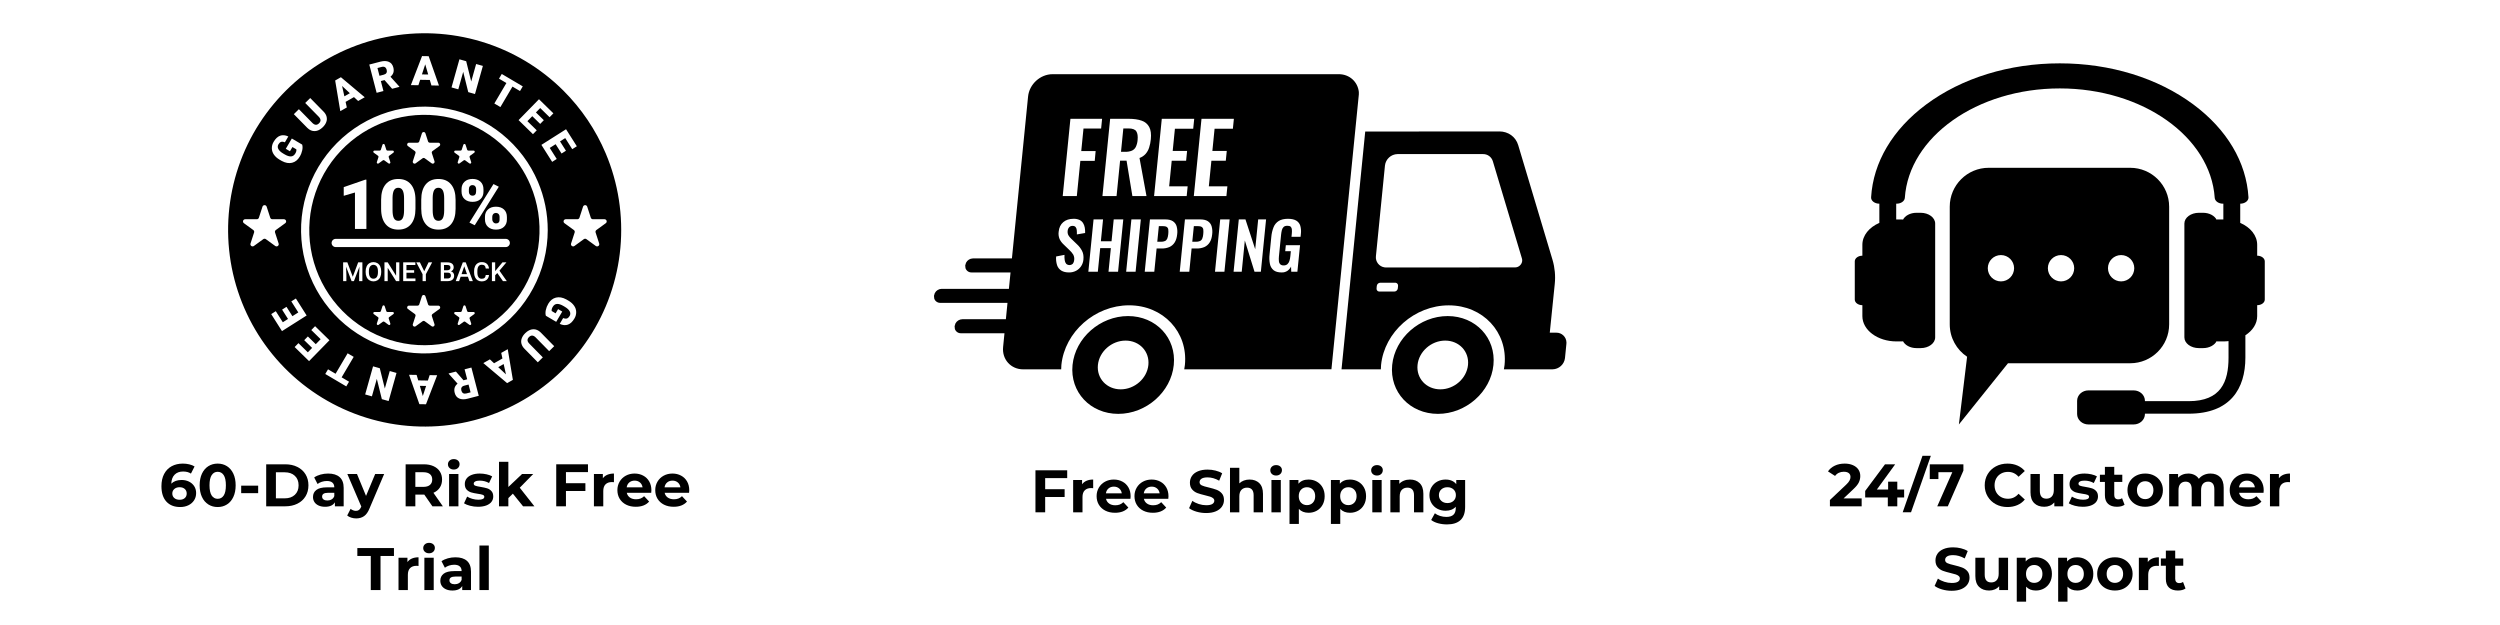 <svg version="1.0" preserveAspectRatio="xMidYMid meet" height="500" viewBox="0 0 1500 375" zoomAndPan="magnify" width="2000" xmlns:xlink="http://www.w3.org/1999/xlink" xmlns="http://www.w3.org/2000/svg"><defs><g></g><clipPath id="0c3df78eb0"><path clip-rule="nonzero" d="M 560.383 44.434 L 939.883 44.434 L 939.883 248.348 L 560.383 248.348 Z M 560.383 44.434"></path></clipPath><clipPath id="8ce061e11e"><path clip-rule="nonzero" d="M 1112.867 38.023 L 1358.863 38.023 L 1358.863 254.676 L 1112.867 254.676 Z M 1112.867 38.023"></path></clipPath><clipPath id="ef736c76d5"><path clip-rule="nonzero" d="M 1169.141 100 L 1301.789 100 L 1301.789 254.676 L 1169.141 254.676 Z M 1169.141 100"></path></clipPath></defs><path fill-rule="nonzero" fill-opacity="1" d="M 338.07 54.402 C 336.359 52.695 334.602 51.043 332.789 49.445 C 330.977 47.848 329.117 46.305 327.211 44.824 C 325.305 43.34 323.355 41.914 321.363 40.551 C 319.371 39.188 317.336 37.883 315.262 36.645 C 313.188 35.406 311.078 34.23 308.934 33.121 C 306.789 32.012 304.609 30.973 302.402 29.996 C 300.191 29.02 297.953 28.113 295.688 27.273 C 293.422 26.438 291.133 25.668 288.82 24.973 C 286.508 24.273 284.176 23.648 281.828 23.094 C 279.477 22.539 277.109 22.059 274.73 21.652 C 272.348 21.242 269.957 20.906 267.559 20.645 C 265.156 20.383 262.75 20.195 260.336 20.082 C 257.926 19.969 255.512 19.93 253.098 19.965 C 250.68 20 248.27 20.109 245.863 20.289 C 243.453 20.473 241.051 20.73 238.66 21.062 C 236.27 21.391 233.887 21.797 231.52 22.273 C 229.152 22.75 226.801 23.297 224.469 23.918 C 222.133 24.539 219.82 25.234 217.527 25.996 C 215.238 26.758 212.973 27.594 210.73 28.496 C 208.492 29.398 206.281 30.367 204.102 31.406 C 201.918 32.445 199.773 33.551 197.66 34.723 C 195.547 35.891 193.473 37.125 191.434 38.426 C 189.398 39.723 187.402 41.082 185.449 42.504 C 183.496 43.926 181.586 45.402 179.723 46.941 C 177.859 48.48 176.047 50.074 174.281 51.723 C 172.516 53.371 170.805 55.074 169.145 56.828 C 167.484 58.586 165.879 60.391 164.328 62.242 C 162.781 64.098 161.289 65.996 159.855 67.941 C 158.422 69.887 157.051 71.875 155.738 73.902 C 154.43 75.934 153.18 78 151.996 80.105 C 150.812 82.211 149.695 84.352 148.645 86.527 C 147.59 88.703 146.605 90.91 145.688 93.145 C 144.773 95.379 143.926 97.641 143.145 99.93 C 142.367 102.215 141.66 104.527 141.023 106.855 C 140.387 109.188 139.824 111.535 139.332 113.902 C 138.84 116.266 138.418 118.645 138.074 121.039 C 137.727 123.43 137.453 125.828 137.258 128.238 C 137.059 130.645 136.934 133.059 136.883 135.473 C 136.832 137.891 136.855 140.305 136.953 142.719 C 137.051 145.133 137.223 147.543 137.469 149.945 C 137.711 152.352 138.031 154.746 138.426 157.129 C 138.816 159.516 139.281 161.883 139.82 164.238 C 140.359 166.594 140.969 168.934 141.648 171.25 C 142.332 173.57 143.086 175.863 143.906 178.137 C 144.73 180.406 145.621 182.652 146.582 184.871 C 147.543 187.086 148.57 189.273 149.664 191.426 C 150.758 193.582 151.918 195.699 153.145 197.781 C 154.367 199.863 155.656 201.906 157.004 203.91 C 158.355 205.914 159.766 207.875 161.234 209.793 C 162.707 211.711 164.234 213.578 165.82 215.402 C 167.406 217.227 169.043 218.996 170.738 220.719 C 172.434 222.441 174.18 224.109 175.977 225.727 C 177.773 227.34 179.617 228.898 181.508 230.402 C 183.402 231.902 185.336 233.344 187.32 234.727 C 189.301 236.109 191.32 237.43 193.383 238.688 C 195.445 239.945 197.543 241.141 199.68 242.27 C 201.812 243.398 203.98 244.461 206.184 245.457 C 208.383 246.453 210.613 247.379 212.871 248.238 C 215.125 249.098 217.41 249.887 219.715 250.605 C 222.02 251.324 224.348 251.973 226.691 252.547 C 229.039 253.121 231.398 253.625 233.773 254.059 C 236.152 254.488 238.539 254.844 240.938 255.129 C 243.336 255.414 245.742 255.621 248.152 255.758 C 250.562 255.895 252.977 255.957 255.391 255.945 C 257.809 255.93 260.219 255.844 262.629 255.684 C 265.039 255.523 267.441 255.289 269.836 254.98 C 272.234 254.672 274.617 254.289 276.988 253.836 C 279.359 253.379 281.715 252.855 284.055 252.254 C 286.395 251.652 288.715 250.984 291.012 250.242 C 293.312 249.5 295.586 248.688 297.832 247.805 C 300.082 246.922 302.301 245.973 304.492 244.953 C 306.684 243.938 308.84 242.852 310.961 241.699 C 313.086 240.551 315.172 239.332 317.223 238.055 C 319.27 236.773 321.277 235.434 323.246 234.031 C 325.211 232.629 327.133 231.168 329.012 229.645 C 330.887 228.125 332.715 226.547 334.496 224.914 C 336.277 223.281 338.004 221.598 339.68 219.855 C 341.359 218.117 342.98 216.328 344.547 214.488 C 346.113 212.648 347.621 210.766 349.07 208.832 C 350.523 206.898 351.914 204.926 353.242 202.906 C 354.574 200.891 355.84 198.836 357.043 196.738 C 358.246 194.645 359.383 192.516 360.457 190.348 C 361.527 188.184 362.535 185.988 363.473 183.762 C 364.41 181.535 365.277 179.281 366.078 177 C 366.875 174.719 367.605 172.418 368.262 170.094 C 368.922 167.766 369.508 165.422 370.02 163.062 C 370.535 160.703 370.977 158.328 371.344 155.938 C 371.711 153.551 372.008 151.152 372.227 148.746 C 372.449 146.34 372.598 143.93 372.668 141.516 C 372.742 139.098 372.742 136.684 372.664 134.27 C 372.59 131.852 372.441 129.441 372.219 127.035 C 371.992 124.629 371.695 122.234 371.328 119.844 C 370.957 117.457 370.512 115.082 369.996 112.723 C 369.48 110.363 368.891 108.02 368.23 105.695 C 367.57 103.371 366.84 101.066 366.039 98.789 C 365.238 96.508 364.367 94.258 363.426 92.031 C 360.457 84.996 356.84 78.316 352.574 71.984 C 348.309 65.656 343.473 59.793 338.07 54.402 Z M 339.625 77.543 L 346.102 87.758 L 343.348 89.504 L 339.137 82.855 L 336.016 84.836 L 339.57 90.445 L 336.93 92.121 L 333.375 86.512 L 329.84 88.754 L 334.039 95.379 L 331.297 97.121 L 324.836 86.926 Z M 328.645 138.105 C 328.641 139.621 328.594 141.129 328.5 142.641 C 328.402 144.152 328.262 145.656 328.078 147.156 C 327.891 148.66 327.656 150.152 327.379 151.641 C 327.102 153.125 326.777 154.602 326.41 156.07 C 326.039 157.539 325.625 158.992 325.168 160.434 C 324.711 161.875 324.211 163.301 323.664 164.715 C 323.117 166.125 322.531 167.516 321.902 168.891 C 321.27 170.266 320.598 171.621 319.883 172.957 C 319.172 174.289 318.418 175.602 317.625 176.887 C 316.828 178.176 315.996 179.438 315.125 180.672 C 314.254 181.91 313.348 183.117 312.402 184.301 C 311.457 185.48 310.477 186.633 309.461 187.75 C 308.445 188.871 307.395 189.961 306.312 191.016 C 305.23 192.074 304.117 193.098 302.973 194.082 C 301.828 195.07 300.652 196.023 299.449 196.941 C 298.246 197.855 297.016 198.734 295.762 199.574 C 294.504 200.414 293.223 201.219 291.914 201.98 C 290.609 202.742 289.281 203.461 287.93 204.145 C 286.582 204.824 285.211 205.461 283.82 206.059 C 282.43 206.656 281.023 207.207 279.602 207.719 C 278.18 208.23 276.742 208.695 275.289 209.117 C 273.836 209.539 272.375 209.918 270.898 210.25 C 269.422 210.582 267.938 210.867 266.445 211.109 C 264.953 211.352 263.457 211.547 261.949 211.695 C 260.445 211.848 258.938 211.949 257.426 212.008 C 255.918 212.062 254.406 212.074 252.895 212.039 C 251.383 212.004 249.875 211.922 248.367 211.793 C 246.859 211.664 245.359 211.492 243.863 211.27 C 242.367 211.051 240.879 210.785 239.398 210.473 C 237.922 210.16 236.453 209.805 234.992 209.402 C 233.535 209 232.094 208.555 230.66 208.066 C 229.23 207.574 227.816 207.043 226.418 206.465 C 225.02 205.887 223.641 205.27 222.281 204.609 C 220.922 203.945 219.586 203.246 218.27 202.5 C 216.949 201.758 215.656 200.973 214.391 200.152 C 213.121 199.328 211.879 198.469 210.66 197.57 C 209.445 196.672 208.258 195.734 207.098 194.762 C 205.941 193.793 204.812 192.785 203.715 191.746 C 202.617 190.703 201.555 189.629 200.523 188.523 C 199.492 187.418 198.496 186.281 197.531 185.113 C 196.57 183.945 195.645 182.75 194.758 181.527 C 193.867 180.301 193.02 179.051 192.207 177.777 C 191.395 176.5 190.621 175.199 189.891 173.875 C 189.156 172.555 188.469 171.207 187.816 169.844 C 187.168 168.477 186.559 167.094 185.996 165.688 C 185.43 164.285 184.906 162.867 184.43 161.43 C 183.949 159.996 183.516 158.547 183.129 157.086 C 182.738 155.625 182.395 154.152 182.094 152.668 C 181.797 151.188 181.543 149.695 181.332 148.195 C 181.125 146.699 180.965 145.195 180.848 143.688 C 180.73 142.18 180.664 140.668 180.641 139.156 C 180.617 137.645 180.641 136.133 180.707 134.621 C 180.777 133.109 180.895 131.602 181.055 130.098 C 181.215 128.594 181.426 127.094 181.676 125.602 C 181.93 124.113 182.23 122.629 182.574 121.156 C 182.918 119.684 183.309 118.223 183.742 116.773 C 184.176 115.324 184.652 113.891 185.176 112.469 C 185.695 111.051 186.262 109.648 186.867 108.262 C 187.477 106.875 188.125 105.512 188.816 104.164 C 189.508 102.82 190.238 101.496 191.012 100.195 C 191.781 98.895 192.594 97.621 193.445 96.367 C 194.297 95.117 195.184 93.895 196.109 92.699 C 197.035 91.5 197.996 90.336 198.992 89.199 C 199.988 88.059 201.02 86.953 202.082 85.879 C 203.148 84.805 204.246 83.766 205.371 82.758 C 206.5 81.75 207.66 80.777 208.848 79.844 C 210.035 78.906 211.25 78.008 212.492 77.148 C 213.734 76.285 215.004 75.461 216.297 74.68 C 217.59 73.895 218.906 73.152 220.246 72.449 C 221.586 71.746 222.941 71.086 224.324 70.465 C 225.703 69.844 227.098 69.27 228.512 68.734 C 229.93 68.199 231.359 67.711 232.801 67.266 C 234.246 66.816 235.703 66.414 237.172 66.059 C 238.645 65.703 240.121 65.391 241.609 65.125 C 243.098 64.859 244.594 64.637 246.094 64.461 C 247.598 64.289 249.102 64.16 250.613 64.078 C 252.121 63.996 253.633 63.961 255.145 63.969 C 256.656 63.98 258.168 64.035 259.676 64.141 C 261.184 64.242 262.688 64.391 264.188 64.586 C 265.688 64.781 267.18 65.023 268.664 65.309 C 270.148 65.598 271.621 65.93 273.086 66.305 C 274.551 66.684 276.004 67.105 277.441 67.57 C 278.879 68.035 280.301 68.547 281.711 69.102 C 283.117 69.652 284.504 70.25 285.875 70.887 C 287.246 71.527 288.598 72.207 289.926 72.93 C 291.254 73.648 292.559 74.41 293.844 75.211 C 295.125 76.016 296.383 76.855 297.613 77.73 C 298.844 78.609 300.047 79.527 301.223 80.477 C 302.395 81.43 303.539 82.418 304.656 83.441 C 305.77 84.465 306.852 85.52 307.902 86.605 C 308.953 87.695 309.965 88.816 310.949 89.969 C 311.93 91.117 312.875 92.297 313.781 93.508 C 314.691 94.715 315.562 95.953 316.395 97.215 C 317.227 98.477 318.023 99.766 318.777 101.074 C 319.531 102.387 320.246 103.719 320.918 105.074 C 321.59 106.43 322.219 107.805 322.809 109.195 C 324.742 113.77 326.203 118.488 327.184 123.355 C 328.164 128.223 328.652 133.141 328.645 138.105 Z M 332.035 67.996 L 329.754 70.324 L 324.129 64.824 L 321.551 67.465 L 326.297 72.109 L 324.109 74.348 L 319.363 69.703 L 316.438 72.699 L 322.043 78.184 L 319.773 80.508 L 311.148 72.066 L 323.391 59.539 Z M 299.402 47.188 L 301.059 44.379 L 313.664 51.82 L 312.008 54.629 L 307.48 51.957 L 300.242 64.242 L 296.605 62.094 L 303.844 49.812 Z M 275.652 35.586 L 279.715 36.727 L 282.73 48.898 L 285.68 38.406 L 289.73 39.543 L 284.992 56.414 L 280.953 55.277 L 277.926 43.102 L 274.977 53.598 L 270.914 52.453 Z M 253.23 33.652 L 257.199 33.715 L 263.383 51.34 L 258.852 51.266 L 257.883 47.977 L 252.098 47.883 L 251.035 51.141 L 246.523 51.066 Z M 228.242 36.996 C 230.25 36.473 231.938 36.508 233.305 37.105 C 234.668 37.703 235.562 38.816 235.988 40.445 C 236.293 41.621 236.309 42.66 236.035 43.562 C 235.758 44.461 235.176 45.285 234.281 46.031 L 239.602 51.957 L 239.648 52.129 L 235.27 53.27 L 230.719 48.051 L 228.508 48.625 L 230.066 54.621 L 225.98 55.688 L 221.57 38.73 Z M 204.547 46.332 L 218.832 58.355 L 214.891 60.598 L 212.387 58.262 L 207.355 61.125 L 208.098 64.469 L 204.18 66.703 L 201.098 48.297 Z M 179.332 65.52 L 187.484 73.816 C 188.863 75.152 190.168 75.211 191.406 73.996 C 192.027 73.383 192.332 72.746 192.312 72.09 C 192.297 71.43 191.91 70.715 191.148 69.941 L 183.129 61.781 L 186.141 58.82 L 194.176 67 C 195.086 67.926 195.68 68.922 195.949 69.988 C 196.23 71.078 196.172 72.152 195.773 73.207 C 195.387 74.289 194.688 75.324 193.684 76.312 C 192.16 77.809 190.574 78.594 188.926 78.664 C 187.273 78.734 185.766 78.094 184.398 76.734 L 176.305 68.5 Z M 164.203 85.059 C 165.309 83.176 166.598 81.969 168.07 81.434 C 169.543 80.898 171.184 81.047 172.992 81.879 L 170.93 85.387 C 170.016 85.016 169.254 84.93 168.652 85.133 C 168.047 85.34 167.523 85.82 167.074 86.582 C 166.809 87.004 166.668 87.469 166.652 87.969 C 166.637 88.469 166.75 88.941 166.992 89.379 C 167.477 90.332 168.434 91.234 169.867 92.09 L 170.777 92.625 C 172.285 93.512 173.57 93.922 174.629 93.852 C 175.688 93.781 176.543 93.191 177.195 92.086 C 177.75 91.141 177.953 90.309 177.805 89.598 L 175.461 88.219 L 173.973 90.75 L 171.477 89.281 L 175.102 83.109 L 181.301 86.754 C 181.594 87.684 181.613 88.797 181.359 90.098 C 181.078 91.48 180.574 92.773 179.844 93.98 C 178.684 95.961 177.148 97.184 175.246 97.656 C 173.34 98.125 171.285 97.77 169.082 96.582 L 167.77 95.824 C 166.281 94.949 165.137 93.926 164.336 92.746 C 163.543 91.617 163.133 90.363 163.102 88.984 C 163.094 87.57 163.461 86.262 164.203 85.059 Z M 157.969 143.492 L 152.328 147.59 C 152.098 147.758 151.84 147.844 151.555 147.844 C 151.27 147.844 151.012 147.758 150.781 147.59 C 150.551 147.426 150.395 147.203 150.305 146.934 C 150.219 146.664 150.219 146.391 150.305 146.121 L 152.457 139.488 C 152.547 139.219 152.547 138.945 152.457 138.676 C 152.371 138.402 152.211 138.184 151.98 138.016 L 146.344 133.918 C 146.113 133.75 145.953 133.531 145.863 133.258 C 145.777 132.988 145.777 132.715 145.863 132.445 C 145.953 132.176 146.113 131.953 146.344 131.785 C 146.574 131.621 146.832 131.535 147.117 131.535 L 154.086 131.535 C 154.371 131.535 154.629 131.453 154.859 131.285 C 155.09 131.117 155.25 130.898 155.336 130.625 L 157.488 123.996 C 157.578 123.723 157.738 123.504 157.969 123.336 C 158.199 123.168 158.457 123.086 158.742 123.086 C 159.027 123.086 159.281 123.168 159.512 123.336 C 159.746 123.504 159.902 123.723 159.992 123.996 L 162.145 130.629 C 162.234 130.898 162.391 131.117 162.625 131.285 C 162.855 131.453 163.113 131.535 163.395 131.535 L 170.367 131.535 C 170.652 131.535 170.91 131.621 171.141 131.789 C 171.371 131.957 171.527 132.176 171.617 132.445 C 171.707 132.719 171.707 132.988 171.617 133.258 C 171.527 133.531 171.371 133.75 171.141 133.918 L 165.5 138.016 C 165.27 138.184 165.113 138.402 165.023 138.676 C 164.934 138.945 164.934 139.215 165.023 139.488 L 167.176 146.121 C 167.266 146.391 167.266 146.664 167.176 146.934 C 167.09 147.203 166.93 147.426 166.699 147.59 C 166.469 147.758 166.211 147.844 165.926 147.844 C 165.641 147.844 165.383 147.758 165.152 147.59 L 159.516 143.492 C 159.285 143.324 159.027 143.242 158.742 143.242 C 158.457 143.242 158.199 143.324 157.969 143.492 Z M 169.195 198.672 L 162.723 188.457 L 165.477 186.711 L 169.688 193.355 L 172.809 191.379 L 169.254 185.77 L 171.895 184.094 L 175.449 189.703 L 178.984 187.461 L 174.785 180.832 L 177.527 179.094 L 183.988 189.289 Z M 176.789 208.219 L 179.07 205.887 L 184.695 211.391 L 187.273 208.746 L 182.527 204.105 L 184.715 201.867 L 189.461 206.512 L 192.387 203.516 L 186.781 198.031 L 189.051 195.707 L 197.676 204.145 L 185.434 216.672 Z M 209.422 229.023 L 207.766 231.836 L 195.16 224.395 L 196.816 221.586 L 201.344 224.254 L 208.582 211.973 L 212.219 214.117 L 204.98 226.402 Z M 233.172 240.629 L 229.109 239.488 L 226.094 227.312 L 223.145 237.809 L 219.094 236.668 L 223.832 219.801 L 227.871 220.938 L 230.898 233.113 L 233.848 222.617 L 237.91 223.762 Z M 255.594 242.562 L 251.625 242.496 L 245.441 224.871 L 249.973 224.945 L 250.941 228.234 L 256.727 228.328 L 257.789 225.074 L 262.301 225.145 Z M 280.582 239.219 C 278.57 239.742 276.883 239.707 275.52 239.109 C 274.156 238.512 273.262 237.398 272.836 235.77 C 272.531 234.59 272.516 233.551 272.789 232.652 C 273.066 231.75 273.648 230.93 274.539 230.184 L 269.223 224.258 L 269.176 224.082 L 273.555 222.945 L 278.105 228.164 L 280.316 227.586 L 278.754 221.59 L 282.84 220.527 L 287.25 237.484 Z M 304.277 229.883 L 289.992 217.859 L 293.93 215.613 L 296.438 217.953 L 301.465 215.09 L 300.727 211.746 L 304.645 209.512 L 307.727 227.918 Z M 329.492 210.691 L 321.34 202.395 C 319.961 201.062 318.652 201.004 317.418 202.219 C 316.797 202.832 316.492 203.465 316.512 204.125 C 316.527 204.781 316.914 205.496 317.676 206.27 L 325.695 214.43 L 322.684 217.391 L 314.648 209.215 C 313.738 208.289 313.145 207.293 312.875 206.227 C 312.594 205.133 312.652 204.062 313.051 203.008 C 313.438 201.926 314.137 200.891 315.141 199.902 C 316.664 198.406 318.25 197.621 319.898 197.551 C 321.551 197.48 323.059 198.121 324.426 199.477 L 332.52 207.715 Z M 344.621 191.156 C 343.516 193.035 342.227 194.246 340.754 194.777 C 339.281 195.312 337.641 195.164 335.832 194.332 L 337.895 190.828 C 338.809 191.199 339.57 191.281 340.172 191.078 C 340.777 190.875 341.301 190.395 341.75 189.633 C 342.016 189.207 342.156 188.746 342.172 188.246 C 342.188 187.742 342.074 187.273 341.832 186.832 C 341.348 185.879 340.391 184.977 338.957 184.125 L 338.047 183.586 C 336.539 182.699 335.254 182.293 334.195 182.363 C 333.137 182.434 332.281 183.02 331.633 184.129 C 331.074 185.074 330.871 185.902 331.02 186.617 L 333.363 187.996 L 334.852 185.465 L 337.348 186.934 L 333.723 193.105 L 327.523 189.457 C 327.23 188.531 327.211 187.418 327.465 186.113 C 327.746 184.734 328.25 183.438 328.977 182.23 C 330.141 180.254 331.676 179.031 333.578 178.559 C 335.484 178.086 337.539 178.445 339.742 179.629 L 341.055 180.391 C 342.543 181.262 343.684 182.289 344.484 183.469 C 345.281 184.598 345.691 185.852 345.723 187.23 C 345.73 188.645 345.363 189.953 344.621 191.156 Z M 363.477 133.918 L 357.836 138.016 C 357.605 138.184 357.449 138.402 357.359 138.676 C 357.273 138.945 357.273 139.215 357.359 139.488 L 359.512 146.121 C 359.602 146.391 359.602 146.664 359.512 146.934 C 359.426 147.203 359.266 147.426 359.035 147.59 C 358.805 147.758 358.547 147.844 358.262 147.844 C 357.977 147.844 357.719 147.758 357.488 147.59 L 351.852 143.492 C 351.621 143.324 351.363 143.242 351.078 143.242 C 350.793 143.242 350.535 143.324 350.305 143.492 L 344.664 147.59 C 344.434 147.758 344.176 147.844 343.891 147.844 C 343.605 147.844 343.348 147.758 343.117 147.59 C 342.887 147.426 342.727 147.203 342.641 146.934 C 342.551 146.664 342.551 146.391 342.641 146.121 L 344.793 139.488 C 344.883 139.215 344.883 138.945 344.793 138.676 C 344.707 138.402 344.547 138.184 344.316 138.016 L 338.68 133.918 C 338.449 133.75 338.289 133.531 338.199 133.258 C 338.113 132.988 338.113 132.715 338.199 132.445 C 338.289 132.176 338.449 131.953 338.68 131.785 C 338.91 131.621 339.168 131.535 339.453 131.535 L 346.422 131.535 C 346.707 131.535 346.965 131.453 347.195 131.285 C 347.426 131.117 347.586 130.898 347.672 130.625 L 349.828 123.996 C 349.914 123.723 350.074 123.504 350.305 123.336 C 350.535 123.168 350.793 123.086 351.078 123.086 C 351.363 123.086 351.621 123.168 351.852 123.336 C 352.082 123.504 352.242 123.723 352.328 123.996 L 354.48 130.625 C 354.57 130.898 354.73 131.117 354.961 131.285 C 355.191 131.453 355.449 131.535 355.734 131.535 L 362.703 131.535 C 362.988 131.535 363.246 131.621 363.477 131.785 C 363.707 131.953 363.867 132.176 363.953 132.445 C 364.043 132.715 364.043 132.988 363.953 133.258 C 363.867 133.531 363.707 133.75 363.477 133.918 Z M 363.477 133.918" fill="#000000"></path><path fill-rule="nonzero" fill-opacity="1" d="M 226.07 166.23 C 226.535 165.57 226.77 164.609 226.77 163.34 L 226.77 162.75 C 226.77 161.504 226.531 160.547 226.062 159.883 C 225.945 159.727 225.812 159.586 225.664 159.465 C 225.516 159.34 225.355 159.234 225.184 159.148 C 225.008 159.062 224.828 158.996 224.641 158.949 C 224.453 158.906 224.262 158.883 224.066 158.883 C 223.875 158.883 223.684 158.906 223.496 158.949 C 223.309 158.996 223.125 159.059 222.953 159.145 C 222.781 159.23 222.617 159.336 222.469 159.461 C 222.32 159.586 222.188 159.723 222.07 159.879 C 221.594 160.539 221.352 161.477 221.34 162.688 L 221.34 163.34 C 221.34 164.578 221.582 165.531 222.062 166.207 C 222.289 166.539 222.582 166.793 222.938 166.973 C 223.293 167.152 223.672 167.234 224.07 167.223 C 224.938 167.223 225.602 166.891 226.07 166.23 Z M 226.07 166.23" fill="#000000"></path><path fill-rule="nonzero" fill-opacity="1" d="M 239.004 132.488 C 240.168 132.488 241.027 131.992 241.582 130.996 C 242.137 130 242.422 128.441 242.434 126.316 L 242.434 119.004 C 242.434 116.879 242.156 115.289 241.602 114.238 C 241.047 113.191 240.168 112.664 238.965 112.664 C 237.785 112.664 236.93 113.152 236.395 114.129 C 235.859 115.102 235.574 116.578 235.531 118.555 L 235.531 126.113 C 235.531 128.32 235.809 129.934 236.363 130.957 C 236.918 131.98 237.801 132.488 239.004 132.488 Z M 239.004 132.488" fill="#000000"></path><path fill-rule="nonzero" fill-opacity="1" d="M 260.473 114.129 C 259.938 115.102 259.648 116.578 259.609 118.555 L 259.609 126.113 C 259.609 128.32 259.887 129.934 260.441 130.957 C 260.996 131.98 261.875 132.488 263.082 132.488 C 264.246 132.488 265.105 131.992 265.66 130.996 C 266.215 130 266.496 128.441 266.512 126.316 L 266.512 119.004 C 266.512 116.879 266.234 115.289 265.68 114.242 C 265.125 113.191 264.246 112.664 263.039 112.668 C 261.863 112.664 261.008 113.152 260.473 114.129 Z M 260.473 114.129" fill="#000000"></path><path fill-rule="nonzero" fill-opacity="1" d="M 295.988 128.352 C 295.598 128.762 295.387 129.316 295.359 130.016 L 295.359 131.672 C 295.352 132.312 295.57 132.867 296.008 133.336 C 296.426 133.82 296.953 134.062 297.594 134.055 C 298.906 134.055 299.617 133.434 299.723 132.195 L 299.746 130.117 C 299.746 129.406 299.547 128.828 299.156 128.395 C 298.945 128.188 298.703 128.027 298.43 127.914 C 298.16 127.801 297.875 127.742 297.578 127.738 C 297.285 127.734 297 127.785 296.727 127.891 C 296.449 127.996 296.203 128.152 295.988 128.352 Z M 295.988 128.352" fill="#000000"></path><path fill-rule="nonzero" fill-opacity="1" d="M 255.133 38.594 L 253.16 44.641 L 256.922 44.699 Z M 255.133 38.594" fill="#000000"></path><path fill-rule="nonzero" fill-opacity="1" d="M 230.273 44.809 C 231.051 44.605 231.582 44.25 231.867 43.742 C 232.152 43.23 232.199 42.609 232.012 41.875 C 231.82 41.145 231.473 40.621 230.969 40.309 C 230.465 39.996 229.828 39.938 229.059 40.141 L 226.477 40.812 L 227.691 45.48 Z M 230.273 44.809" fill="#000000"></path><path fill-rule="nonzero" fill-opacity="1" d="M 303.418 89.074 C 302.414 88.074 301.383 87.109 300.324 86.172 C 299.262 85.234 298.172 84.332 297.059 83.465 C 295.941 82.594 294.797 81.762 293.629 80.961 C 292.461 80.164 291.27 79.398 290.059 78.676 C 288.844 77.949 287.605 77.262 286.352 76.609 C 285.094 75.961 283.816 75.352 282.523 74.777 C 281.23 74.207 279.918 73.676 278.59 73.188 C 277.266 72.695 275.922 72.246 274.57 71.836 C 273.215 71.43 271.848 71.062 270.473 70.738 C 269.094 70.414 267.711 70.133 266.316 69.891 C 264.922 69.652 263.52 69.457 262.113 69.305 C 260.707 69.148 259.297 69.039 257.883 68.973 C 256.473 68.906 255.059 68.883 253.645 68.902 C 252.227 68.926 250.816 68.988 249.406 69.094 C 247.996 69.203 246.59 69.352 245.188 69.547 C 243.785 69.742 242.391 69.977 241.004 70.258 C 239.617 70.535 238.242 70.855 236.875 71.223 C 235.508 71.586 234.152 71.992 232.809 72.438 C 231.469 72.887 230.141 73.375 228.828 73.902 C 227.516 74.43 226.223 75 224.945 75.609 C 223.668 76.215 222.41 76.863 221.172 77.551 C 219.934 78.234 218.719 78.957 217.523 79.719 C 216.332 80.48 215.164 81.273 214.02 82.105 C 212.875 82.941 211.758 83.805 210.664 84.707 C 209.574 85.609 208.512 86.543 207.477 87.508 C 206.445 88.473 205.441 89.473 204.469 90.5 C 203.496 91.527 202.555 92.586 201.648 93.668 C 200.742 94.754 199.867 95.867 199.027 97.008 C 198.188 98.148 197.387 99.312 196.617 100.5 C 195.848 101.688 195.117 102.898 194.426 104.133 C 193.73 105.367 193.078 106.621 192.461 107.895 C 191.844 109.168 191.266 110.461 190.73 111.77 C 190.191 113.078 189.695 114.406 189.242 115.746 C 188.785 117.086 188.371 118.438 187.996 119.805 C 187.625 121.168 187.293 122.543 187.008 123.93 C 186.719 125.316 186.473 126.707 186.27 128.109 C 186.066 129.512 185.906 130.914 185.793 132.328 C 185.676 133.738 185.602 135.148 185.57 136.566 C 185.543 137.98 185.555 139.395 185.613 140.809 C 185.672 142.223 185.77 143.637 185.914 145.043 C 186.059 146.453 186.246 147.855 186.477 149.25 C 186.707 150.648 186.98 152.035 187.293 153.414 C 187.609 154.793 187.965 156.164 188.367 157.523 C 188.766 158.879 189.207 160.223 189.688 161.555 C 190.168 162.887 190.691 164.199 191.254 165.5 C 191.816 166.797 192.418 168.078 193.059 169.34 C 193.699 170.602 194.379 171.844 195.098 173.062 C 195.816 174.281 196.57 175.48 197.359 176.652 C 198.152 177.824 198.977 178.973 199.84 180.098 C 200.699 181.219 201.594 182.316 202.523 183.383 C 203.453 184.449 204.414 185.488 205.406 186.496 C 206.398 187.508 207.418 188.484 208.473 189.43 C 209.523 190.375 210.605 191.289 211.715 192.168 C 212.82 193.047 213.957 193.891 215.117 194.703 C 216.277 195.512 217.461 196.285 218.668 197.023 C 219.875 197.758 221.105 198.457 222.355 199.121 C 223.605 199.781 224.879 200.402 226.164 200.988 C 227.453 201.57 228.762 202.113 230.082 202.617 C 231.406 203.121 232.742 203.582 234.094 204.004 C 235.441 204.422 236.805 204.805 238.18 205.141 C 239.555 205.477 240.938 205.773 242.328 206.023 C 243.719 206.277 245.117 206.484 246.523 206.652 C 247.93 206.816 249.336 206.941 250.75 207.02 C 252.164 207.102 253.574 207.137 254.992 207.129 C 256.406 207.121 257.816 207.07 259.23 206.977 C 260.641 206.883 262.047 206.746 263.453 206.566 C 264.855 206.383 266.25 206.16 267.641 205.895 C 269.031 205.629 270.41 205.32 271.781 204.969 C 273.152 204.617 274.508 204.223 275.855 203.789 C 277.203 203.355 278.535 202.879 279.852 202.363 C 281.168 201.844 282.469 201.289 283.75 200.691 C 285.035 200.094 286.297 199.461 287.539 198.785 C 288.785 198.113 290.008 197.398 291.207 196.648 C 292.406 195.902 293.582 195.117 294.734 194.293 C 295.887 193.473 297.012 192.617 298.113 191.727 C 299.211 190.836 300.281 189.91 301.324 188.953 C 302.367 187.996 303.379 187.008 304.363 185.992 C 305.344 184.973 306.293 183.922 307.211 182.848 C 308.129 181.77 309.012 180.664 309.863 179.531 C 310.711 178.402 311.527 177.246 312.305 176.062 C 313.086 174.883 313.828 173.676 314.531 172.449 C 315.238 171.223 315.902 169.977 316.531 168.707 C 317.16 167.438 317.75 166.152 318.297 164.848 C 318.848 163.543 319.355 162.223 319.824 160.887 C 320.293 159.551 320.719 158.203 321.105 156.84 C 321.488 155.48 321.832 154.105 322.133 152.723 C 322.434 151.34 322.691 149.949 322.91 148.551 C 323.125 147.152 323.297 145.746 323.426 144.34 C 323.555 142.93 323.641 141.516 323.684 140.102 C 323.727 138.688 323.727 137.273 323.684 135.855 C 323.637 134.441 323.551 133.031 323.422 131.621 C 323.289 130.211 323.117 128.809 322.898 127.41 C 322.68 126.012 322.422 124.621 322.117 123.238 C 321.816 121.855 321.473 120.48 321.086 119.121 C 320.699 117.758 320.27 116.41 319.801 115.074 C 319.332 113.738 318.82 112.422 318.27 111.117 C 314.758 102.797 309.809 95.453 303.418 89.074 Z M 304.148 130.254 L 304.148 131.676 C 304.148 133.52 303.562 134.996 302.383 136.105 C 301.207 137.215 299.609 137.77 297.594 137.77 C 295.602 137.77 294.004 137.219 292.793 136.113 C 291.578 135.012 290.973 133.5 290.973 131.574 L 290.973 130.113 C 290.973 128.273 291.574 126.797 292.77 125.684 C 293.969 124.574 295.562 124.02 297.551 124.02 C 299.566 124.02 301.172 124.566 302.363 125.664 C 303.555 126.762 304.148 128.293 304.148 130.254 Z M 299.277 112.035 L 284.844 135.152 L 281.656 133.547 L 296.09 110.43 Z M 290.082 113.582 L 290.082 115.043 C 290.082 116.871 289.492 118.34 288.312 119.449 C 287.137 120.559 285.547 121.117 283.543 121.113 C 281.555 121.113 279.953 120.562 278.742 119.461 C 277.531 118.355 276.926 116.844 276.926 114.918 L 276.926 113.477 C 276.926 111.648 277.523 110.172 278.715 109.051 C 279.902 107.926 281.5 107.363 283.504 107.363 C 285.535 107.363 287.137 107.922 288.316 109.039 C 289.492 110.156 290.082 111.668 290.082 113.578 Z M 273.176 90.352 L 276.371 90.352 C 276.523 90.352 276.656 90.305 276.777 90.219 C 276.898 90.129 276.984 90.016 277.027 89.871 L 278.016 86.832 C 278.062 86.691 278.145 86.574 278.266 86.488 C 278.387 86.398 278.523 86.355 278.672 86.355 C 278.824 86.355 278.957 86.398 279.078 86.488 C 279.199 86.574 279.285 86.691 279.332 86.832 L 280.316 89.871 C 280.363 90.016 280.449 90.129 280.57 90.219 C 280.691 90.305 280.824 90.352 280.977 90.352 L 284.168 90.352 C 284.32 90.352 284.453 90.395 284.574 90.484 C 284.695 90.57 284.781 90.688 284.828 90.828 C 284.875 90.973 284.875 91.113 284.828 91.258 C 284.781 91.398 284.695 91.516 284.574 91.602 L 281.992 93.48 C 281.871 93.57 281.789 93.684 281.742 93.828 C 281.695 93.969 281.695 94.113 281.742 94.254 L 282.727 97.293 C 282.773 97.438 282.773 97.578 282.727 97.723 C 282.684 97.863 282.598 97.98 282.477 98.066 C 282.355 98.156 282.219 98.199 282.07 98.199 C 281.922 98.199 281.785 98.156 281.664 98.066 L 279.082 96.188 C 278.961 96.102 278.824 96.055 278.676 96.055 C 278.523 96.055 278.391 96.102 278.27 96.188 L 275.684 98.066 C 275.562 98.156 275.426 98.199 275.277 98.199 C 275.129 98.199 274.992 98.156 274.871 98.066 C 274.75 97.98 274.664 97.863 274.621 97.723 C 274.574 97.578 274.574 97.438 274.621 97.293 L 275.605 94.254 C 275.652 94.113 275.652 93.969 275.605 93.828 C 275.559 93.684 275.477 93.57 275.355 93.48 L 272.773 91.602 C 272.652 91.512 272.566 91.398 272.52 91.258 C 272.473 91.113 272.473 90.973 272.52 90.828 C 272.566 90.688 272.652 90.57 272.773 90.484 C 272.895 90.395 273.027 90.352 273.176 90.352 Z M 270.652 110.652 C 272.453 112.836 273.352 115.914 273.352 119.895 L 273.352 125.277 C 273.352 129.273 272.457 132.355 270.664 134.52 C 268.871 136.688 266.344 137.77 263.082 137.77 C 259.793 137.77 257.246 136.68 255.449 134.5 C 253.648 132.32 252.746 129.246 252.746 125.281 L 252.746 119.875 C 252.746 115.883 253.645 112.801 255.438 110.633 C 257.23 108.469 259.766 107.383 263.043 107.383 C 266.316 107.383 268.852 108.473 270.652 110.652 Z M 245.391 85.621 L 250.508 85.621 C 250.75 85.621 250.965 85.551 251.16 85.41 C 251.355 85.27 251.488 85.086 251.562 84.855 L 253.145 79.984 C 253.219 79.758 253.352 79.574 253.547 79.43 C 253.742 79.289 253.957 79.219 254.199 79.219 C 254.438 79.219 254.656 79.289 254.848 79.43 C 255.043 79.574 255.176 79.758 255.25 79.984 L 256.832 84.855 C 256.906 85.086 257.043 85.27 257.234 85.41 C 257.43 85.551 257.648 85.621 257.887 85.621 L 263.004 85.621 C 263.246 85.621 263.461 85.691 263.656 85.832 C 263.852 85.977 263.984 86.16 264.059 86.387 C 264.133 86.617 264.133 86.844 264.059 87.074 C 263.984 87.301 263.852 87.484 263.656 87.625 L 259.516 90.637 C 259.32 90.777 259.188 90.961 259.113 91.191 C 259.039 91.418 259.039 91.648 259.113 91.875 L 260.695 96.746 C 260.77 96.973 260.77 97.203 260.695 97.43 C 260.621 97.66 260.484 97.844 260.293 97.984 C 260.098 98.125 259.879 98.195 259.641 98.195 C 259.402 98.195 259.184 98.125 258.988 97.984 L 254.848 94.977 C 254.656 94.832 254.438 94.762 254.199 94.762 C 253.957 94.762 253.742 94.832 253.547 94.977 L 249.406 97.984 C 249.211 98.125 248.996 98.195 248.754 98.195 C 248.516 98.195 248.297 98.125 248.105 97.984 C 247.91 97.844 247.777 97.66 247.703 97.43 C 247.629 97.203 247.629 96.973 247.703 96.746 L 249.285 91.875 C 249.359 91.648 249.359 91.418 249.285 91.191 C 249.211 90.961 249.074 90.777 248.883 90.637 L 244.738 87.625 C 244.547 87.484 244.41 87.301 244.34 87.07 C 244.266 86.844 244.266 86.617 244.34 86.387 C 244.414 86.16 244.547 85.973 244.742 85.832 C 244.934 85.691 245.152 85.621 245.391 85.621 Z M 246.574 110.656 C 248.375 112.836 249.277 115.914 249.277 119.895 L 249.277 125.277 C 249.277 129.273 248.379 132.355 246.586 134.52 C 244.793 136.688 242.266 137.77 239.004 137.77 C 235.715 137.77 233.172 136.68 231.371 134.5 C 229.57 132.32 228.672 129.246 228.672 125.281 L 228.672 119.875 C 228.672 115.883 229.566 112.801 231.359 110.633 C 233.152 108.469 235.688 107.383 238.965 107.383 C 242.238 107.383 244.777 108.473 246.574 110.652 Z M 224.652 90.352 L 227.848 90.352 C 227.996 90.352 228.133 90.305 228.254 90.219 C 228.375 90.129 228.457 90.016 228.504 89.871 L 229.492 86.832 C 229.539 86.691 229.621 86.574 229.742 86.488 C 229.863 86.398 230 86.355 230.148 86.355 C 230.301 86.355 230.434 86.398 230.555 86.488 C 230.676 86.574 230.762 86.691 230.809 86.832 L 231.793 89.871 C 231.84 90.016 231.926 90.129 232.047 90.219 C 232.168 90.305 232.301 90.352 232.449 90.352 L 235.645 90.352 C 235.797 90.352 235.93 90.395 236.051 90.484 C 236.172 90.57 236.258 90.688 236.305 90.828 C 236.348 90.973 236.348 91.113 236.305 91.258 C 236.258 91.398 236.172 91.516 236.051 91.602 L 233.469 93.48 C 233.348 93.57 233.266 93.684 233.219 93.828 C 233.172 93.969 233.172 94.113 233.219 94.254 L 234.203 97.293 C 234.25 97.438 234.25 97.578 234.203 97.723 C 234.16 97.863 234.074 97.98 233.953 98.066 C 233.832 98.156 233.695 98.199 233.547 98.199 C 233.398 98.199 233.262 98.156 233.141 98.066 L 230.555 96.188 C 230.434 96.102 230.301 96.055 230.148 96.055 C 230 96.055 229.863 96.102 229.742 96.188 L 227.16 98.066 C 227.039 98.156 226.902 98.199 226.754 98.199 C 226.602 98.199 226.469 98.156 226.348 98.066 C 226.227 97.98 226.141 97.863 226.094 97.723 C 226.051 97.578 226.051 97.438 226.098 97.293 L 227.082 94.254 C 227.129 94.109 227.129 93.969 227.082 93.824 C 227.035 93.684 226.953 93.57 226.832 93.48 L 224.246 91.602 C 224.125 91.516 224.043 91.398 223.996 91.258 C 223.949 91.113 223.949 90.973 223.996 90.828 C 224.043 90.688 224.125 90.57 224.246 90.484 C 224.367 90.395 224.504 90.352 224.652 90.352 Z M 206.238 112.277 L 219.211 107.789 L 219.84 107.789 L 219.84 137.363 L 212.977 137.363 L 212.977 115.508 L 206.238 117.48 Z M 217.43 168.676 L 215.48 168.676 L 215.48 164.961 L 215.676 159.996 L 212.352 168.676 L 210.953 168.676 L 207.637 160.004 L 207.828 164.961 L 207.828 168.676 L 205.883 168.676 L 205.883 157.414 L 208.418 157.414 L 211.664 166.047 L 214.902 157.414 L 217.43 157.414 Z M 219.977 166.254 C 219.566 165.348 219.371 164.395 219.387 163.402 L 219.387 162.766 C 219.367 161.754 219.559 160.785 219.969 159.859 C 220.324 159.051 220.871 158.406 221.617 157.93 C 222.367 157.484 223.18 157.262 224.055 157.258 C 224.926 157.258 225.738 157.48 226.492 157.922 C 227.234 158.391 227.781 159.023 228.137 159.824 C 228.543 160.742 228.738 161.707 228.723 162.711 L 228.723 163.34 C 228.746 164.348 228.555 165.316 228.152 166.242 C 227.801 167.047 227.254 167.688 226.516 168.16 C 225.762 168.605 224.949 168.832 224.074 168.832 C 223.199 168.832 222.383 168.605 221.629 168.16 C 220.891 167.691 220.336 167.055 219.977 166.254 Z M 236.051 188.438 L 233.469 190.316 C 233.348 190.406 233.262 190.52 233.219 190.664 C 233.172 190.805 233.172 190.949 233.219 191.09 L 234.203 194.129 C 234.25 194.273 234.25 194.414 234.203 194.559 C 234.156 194.699 234.074 194.816 233.953 194.902 C 233.832 194.992 233.695 195.035 233.547 195.035 C 233.398 195.035 233.262 194.992 233.141 194.902 L 230.555 193.027 C 230.434 192.938 230.301 192.895 230.148 192.895 C 230 192.895 229.863 192.938 229.742 193.027 L 227.16 194.902 C 227.039 194.992 226.902 195.035 226.754 195.035 C 226.602 195.035 226.469 194.992 226.348 194.902 C 226.227 194.816 226.141 194.699 226.094 194.559 C 226.047 194.414 226.047 194.273 226.094 194.129 L 227.082 191.09 C 227.129 190.949 227.129 190.805 227.082 190.664 C 227.035 190.52 226.953 190.406 226.832 190.316 L 224.246 188.438 C 224.125 188.352 224.043 188.234 223.996 188.094 C 223.949 187.949 223.949 187.809 223.996 187.668 C 224.043 187.523 224.125 187.41 224.246 187.32 C 224.367 187.23 224.504 187.188 224.652 187.188 L 227.848 187.188 C 227.996 187.188 228.133 187.145 228.254 187.055 C 228.375 186.969 228.457 186.852 228.504 186.711 L 229.492 183.672 C 229.539 183.527 229.621 183.414 229.742 183.324 C 229.863 183.238 230 183.191 230.148 183.191 C 230.297 183.191 230.434 183.238 230.555 183.324 C 230.676 183.414 230.762 183.527 230.805 183.672 L 231.793 186.711 C 231.84 186.852 231.922 186.969 232.043 187.055 C 232.164 187.145 232.301 187.188 232.449 187.188 L 235.645 187.188 C 235.793 187.188 235.93 187.23 236.051 187.32 C 236.172 187.406 236.258 187.523 236.305 187.664 C 236.352 187.809 236.352 187.949 236.305 188.094 C 236.258 188.234 236.172 188.352 236.051 188.438 Z M 239.598 168.676 L 237.645 168.676 L 232.629 160.688 L 232.629 168.676 L 230.672 168.676 L 230.672 157.414 L 232.629 157.414 L 237.66 165.434 L 237.66 157.414 L 239.602 157.414 Z M 248.488 162.102 L 248.488 163.648 L 243.867 163.648 L 243.867 167.098 L 249.27 167.098 L 249.27 168.676 L 241.91 168.676 L 241.91 157.414 L 249.219 157.414 L 249.219 158.992 L 243.867 158.992 L 243.867 162.102 Z M 263.656 185.391 L 259.516 188.402 C 259.32 188.543 259.188 188.727 259.113 188.957 C 259.039 189.184 259.039 189.414 259.113 189.641 L 260.691 194.512 C 260.766 194.738 260.766 194.969 260.691 195.195 C 260.617 195.426 260.484 195.609 260.289 195.75 C 260.098 195.891 259.879 195.961 259.641 195.961 C 259.398 195.961 259.184 195.891 258.988 195.75 L 254.848 192.742 C 254.652 192.598 254.438 192.527 254.195 192.527 C 253.957 192.527 253.738 192.598 253.547 192.742 L 249.406 195.75 C 249.211 195.891 248.992 195.961 248.754 195.961 C 248.516 195.961 248.297 195.891 248.102 195.75 C 247.91 195.609 247.773 195.426 247.699 195.195 C 247.625 194.969 247.625 194.738 247.699 194.512 L 249.281 189.641 C 249.355 189.414 249.355 189.184 249.281 188.957 C 249.207 188.727 249.074 188.543 248.879 188.402 L 244.738 185.391 C 244.547 185.25 244.41 185.066 244.336 184.836 C 244.262 184.609 244.262 184.383 244.336 184.152 C 244.41 183.926 244.547 183.738 244.738 183.598 C 244.934 183.457 245.148 183.387 245.391 183.387 L 250.508 183.387 C 250.75 183.387 250.965 183.316 251.16 183.176 C 251.352 183.035 251.488 182.852 251.562 182.621 L 253.145 177.75 C 253.219 177.523 253.352 177.34 253.547 177.195 C 253.738 177.055 253.957 176.984 254.195 176.984 C 254.438 176.984 254.652 177.055 254.848 177.195 C 255.043 177.34 255.176 177.523 255.25 177.75 L 256.832 182.621 C 256.906 182.852 257.039 183.035 257.234 183.176 C 257.43 183.316 257.645 183.387 257.887 183.387 L 263.004 183.387 C 263.242 183.387 263.461 183.457 263.656 183.598 C 263.848 183.738 263.984 183.926 264.059 184.152 C 264.133 184.379 264.133 184.609 264.059 184.836 C 263.984 185.066 263.852 185.25 263.656 185.391 Z M 249.773 157.414 L 251.945 157.414 L 254.535 162.75 L 257.125 157.414 L 259.289 157.414 L 255.516 164.531 L 255.516 168.676 L 253.555 168.676 L 253.555 164.531 Z M 271.469 167.824 C 270.789 168.391 269.82 168.676 268.559 168.676 L 264.453 168.676 L 264.453 157.414 L 268.309 157.414 C 269.582 157.414 270.551 157.668 271.215 158.18 C 271.883 158.691 272.215 159.449 272.215 160.461 C 272.219 160.969 272.082 161.434 271.797 161.855 C 271.484 162.297 271.078 162.617 270.574 162.812 C 271.156 162.953 271.629 163.266 271.984 163.746 C 272.332 164.238 272.5 164.785 272.484 165.387 C 272.484 166.445 272.148 167.258 271.469 167.824 Z M 284.574 188.438 L 281.992 190.316 C 281.871 190.406 281.785 190.52 281.738 190.664 C 281.695 190.805 281.695 190.949 281.738 191.09 L 282.727 194.129 C 282.773 194.273 282.773 194.414 282.727 194.559 C 282.68 194.699 282.598 194.816 282.477 194.902 C 282.355 194.992 282.219 195.035 282.07 195.035 C 281.918 195.035 281.785 194.992 281.664 194.902 L 279.078 193.027 C 278.957 192.938 278.824 192.895 278.672 192.895 C 278.523 192.895 278.387 192.938 278.266 193.027 L 275.684 194.902 C 275.562 194.992 275.426 195.035 275.277 195.035 C 275.125 195.035 274.992 194.992 274.871 194.902 C 274.746 194.816 274.664 194.699 274.617 194.559 C 274.57 194.414 274.57 194.273 274.617 194.129 L 275.605 191.09 C 275.652 190.949 275.652 190.805 275.605 190.664 C 275.559 190.52 275.477 190.406 275.355 190.316 L 272.77 188.438 C 272.648 188.352 272.566 188.234 272.52 188.094 C 272.473 187.949 272.473 187.809 272.52 187.668 C 272.566 187.523 272.648 187.41 272.77 187.32 C 272.891 187.23 273.027 187.188 273.176 187.188 L 276.371 187.188 C 276.52 187.188 276.656 187.145 276.777 187.055 C 276.898 186.969 276.98 186.852 277.027 186.711 L 278.016 183.672 C 278.062 183.527 278.145 183.414 278.266 183.324 C 278.387 183.238 278.523 183.191 278.672 183.191 C 278.82 183.191 278.957 183.238 279.078 183.324 C 279.199 183.414 279.281 183.527 279.328 183.672 L 280.316 186.711 C 280.363 186.852 280.445 186.969 280.566 187.055 C 280.688 187.145 280.824 187.188 280.973 187.188 L 284.168 187.188 C 284.316 187.188 284.453 187.23 284.574 187.32 C 284.695 187.406 284.781 187.523 284.828 187.664 C 284.875 187.809 284.875 187.949 284.828 188.094 C 284.781 188.234 284.699 188.352 284.578 188.438 Z M 273.434 168.676 L 277.688 157.414 L 279.441 157.414 L 283.699 168.676 L 281.66 168.676 L 280.742 166.055 L 276.379 166.055 L 275.469 168.676 Z M 287.074 166.293 C 287.512 166.934 288.148 167.254 288.988 167.254 C 289.758 167.254 290.332 167.082 290.719 166.734 C 291.105 166.391 291.352 165.812 291.453 165.008 L 293.402 165.008 C 293.289 166.211 292.844 167.148 292.074 167.82 C 291.301 168.492 290.27 168.832 288.988 168.832 C 288.137 168.848 287.348 168.637 286.617 168.191 C 285.91 167.746 285.383 167.141 285.039 166.379 C 284.645 165.512 284.453 164.602 284.457 163.648 L 284.457 162.598 C 284.438 161.617 284.625 160.684 285.023 159.789 C 285.371 159 285.914 158.379 286.641 157.918 C 287.391 157.461 288.203 157.242 289.082 157.262 C 290.324 157.262 291.324 157.598 292.082 158.27 C 292.836 158.941 293.277 159.895 293.402 161.129 L 291.453 161.129 C 291.363 160.316 291.125 159.734 290.746 159.375 C 290.367 159.016 289.812 158.84 289.082 158.84 C 288.23 158.84 287.578 159.148 287.121 159.77 C 286.664 160.395 286.434 161.305 286.422 162.508 L 286.422 163.508 C 286.422 164.723 286.641 165.652 287.078 166.293 Z M 301.766 168.676 L 298.383 163.812 L 297.105 165.164 L 297.105 168.676 L 295.148 168.676 L 295.148 157.414 L 297.105 157.414 L 297.105 162.695 L 298.188 161.359 L 301.48 157.414 L 303.844 157.414 L 299.664 162.402 L 304.086 168.676 Z M 303.453 148.246 L 201.426 148.246 C 201.098 148.246 200.785 148.184 200.48 148.059 C 200.18 147.93 199.914 147.754 199.684 147.523 C 199.453 147.293 199.273 147.023 199.148 146.723 C 199.023 146.422 198.961 146.105 198.961 145.781 C 198.961 145.453 199.023 145.137 199.148 144.836 C 199.273 144.535 199.453 144.27 199.684 144.035 C 199.914 143.805 200.18 143.629 200.48 143.504 C 200.785 143.379 201.098 143.316 201.426 143.316 L 303.453 143.316 C 303.781 143.316 304.094 143.379 304.395 143.504 C 304.699 143.629 304.965 143.805 305.195 144.035 C 305.426 144.27 305.605 144.535 305.73 144.836 C 305.855 145.137 305.918 145.453 305.918 145.781 C 305.918 146.105 305.855 146.422 305.73 146.723 C 305.605 147.023 305.426 147.293 305.195 147.523 C 304.965 147.754 304.699 147.93 304.395 148.059 C 304.094 148.184 303.781 148.246 303.453 148.246 Z M 303.453 148.246" fill="#000000"></path><path fill-rule="nonzero" fill-opacity="1" d="M 269.754 161.742 C 270.121 161.438 270.293 161.047 270.266 160.57 C 270.266 160.012 270.109 159.609 269.789 159.363 C 269.473 159.117 268.98 158.992 268.309 158.992 L 266.41 158.992 L 266.41 162.156 L 268.324 162.156 C 268.934 162.156 269.41 162.02 269.754 161.742 Z M 269.754 161.742" fill="#000000"></path><path fill-rule="nonzero" fill-opacity="1" d="M 268.742 163.594 L 266.41 163.594 L 266.41 167.098 L 268.582 167.098 C 269.195 167.098 269.676 166.945 270.02 166.645 C 270.391 166.305 270.566 165.883 270.539 165.379 C 270.539 164.215 269.941 163.621 268.742 163.594 Z M 268.742 163.594" fill="#000000"></path><path fill-rule="nonzero" fill-opacity="1" d="M 278.562 159.805 L 276.93 164.477 L 280.191 164.477 Z M 278.562 159.805" fill="#000000"></path><path fill-rule="nonzero" fill-opacity="1" d="M 281.918 111.738 C 281.527 112.176 281.332 112.77 281.332 113.523 L 281.332 115.035 C 281.305 115.684 281.5 116.25 281.918 116.742 C 282.312 117.18 282.855 117.398 283.543 117.398 C 284.965 117.398 285.676 116.496 285.676 114.695 L 285.676 113.484 C 285.703 112.836 285.512 112.262 285.105 111.758 C 284.727 111.305 284.195 111.082 283.504 111.082 C 282.875 111.051 282.344 111.27 281.918 111.738 Z M 281.918 111.738" fill="#000000"></path><path fill-rule="nonzero" fill-opacity="1" d="M 209.895 55.926 L 205.25 51.578 L 206.625 57.789 Z M 209.895 55.926" fill="#000000"></path><path fill-rule="nonzero" fill-opacity="1" d="M 278.551 231.402 C 277.773 231.605 277.242 231.961 276.957 232.473 C 276.672 232.984 276.625 233.605 276.812 234.336 C 277.004 235.066 277.352 235.59 277.855 235.902 C 278.359 236.219 278.996 236.273 279.766 236.074 L 282.348 235.402 L 281.133 230.73 Z M 278.551 231.402" fill="#000000"></path><path fill-rule="nonzero" fill-opacity="1" d="M 253.691 237.621 L 255.664 231.574 L 251.902 231.512 Z M 253.691 237.621" fill="#000000"></path><path fill-rule="nonzero" fill-opacity="1" d="M 298.93 220.285 L 303.574 224.633 L 302.199 218.422 Z M 298.93 220.285" fill="#000000"></path><g clip-path="url(#0c3df78eb0)"><path fill-rule="evenodd" fill-opacity="1" d="M 867.117 204.359 C 858.773 204.359 851.32 210.906 850.52 218.984 C 849.719 227.062 855.84 233.605 864.207 233.605 C 872.57 233.605 880.004 227.059 880.805 218.984 C 881.613 210.91 875.48 204.359 867.117 204.359 Z M 675.348 204.359 C 666.992 204.359 659.551 210.906 658.742 218.984 C 657.941 227.062 664.062 233.605 672.43 233.605 C 680.793 233.605 688.227 227.059 689.027 218.984 C 689.828 210.91 683.703 204.359 675.348 204.359 Z M 868.605 189.641 C 885.387 189.641 897.676 202.766 896.062 218.98 C 894.449 235.195 879.527 248.32 862.758 248.32 C 845.977 248.32 833.68 235.195 835.309 218.98 C 836.953 202.766 851.836 189.641 868.617 189.641 Z M 676.828 189.641 C 693.609 189.641 705.898 202.766 704.266 218.98 C 702.633 235.195 687.738 248.32 670.957 248.32 C 654.18 248.32 641.891 235.195 643.523 218.98 C 645.156 202.766 660.047 189.641 676.828 189.641 Z M 828.172 169.633 C 827.086 169.652 826.195 170.469 826.074 171.539 L 825.934 173.035 C 825.809 173.961 826.461 174.809 827.383 174.926 C 827.473 174.934 827.555 174.938 827.645 174.938 L 836.586 174.938 C 837.672 174.914 838.566 174.105 838.688 173.035 L 838.84 171.539 C 838.949 170.613 838.301 169.766 837.379 169.645 C 837.289 169.637 837.207 169.629 837.125 169.633 Z M 716.309 135.66 L 718.48 135.66 C 719.664 135.66 720.516 135.828 721.043 136.164 C 721.57 136.52 721.918 137.102 721.977 137.734 C 722.07 138.664 722.059 139.598 721.945 140.52 C 721.887 141.43 721.684 142.324 721.348 143.176 C 721.094 143.801 720.617 144.312 720.012 144.609 C 719.23 144.941 718.387 145.09 717.535 145.055 L 715.367 145.055 L 716.309 135.672 Z M 695.301 135.66 L 697.473 135.66 C 698.656 135.66 699.52 135.828 700.047 136.164 C 700.574 136.52 700.918 137.102 700.969 137.734 C 701.07 138.664 701.062 139.598 700.949 140.52 C 700.879 141.43 700.676 142.324 700.352 143.176 C 700.098 143.797 699.621 144.312 699.012 144.609 C 698.23 144.941 697.391 145.09 696.539 145.055 L 694.367 145.055 L 695.301 135.672 Z M 743.277 131.633 L 740.145 163.055 L 745.031 163.055 L 746.898 144.285 L 752.707 163.055 L 756.512 163.055 L 759.645 131.633 L 754.91 131.633 L 753.125 149.531 L 747.273 131.633 Z M 732.125 131.633 L 728.992 163.055 L 734.652 163.055 L 737.785 131.633 Z M 710.965 131.633 L 707.832 163.055 L 713.57 163.055 L 714.961 149.094 L 718.062 149.094 C 719.613 149.125 721.156 148.836 722.598 148.242 C 723.902 147.664 725.008 146.711 725.77 145.504 C 726.602 144.254 727.109 142.605 727.309 140.559 C 727.523 138.945 727.402 137.305 726.957 135.734 C 726.59 134.477 725.781 133.395 724.664 132.688 C 723.559 131.992 722.07 131.645 720.172 131.645 Z M 689.969 131.633 L 686.836 163.055 L 692.574 163.055 L 693.965 149.094 L 697.066 149.094 C 698.617 149.125 700.16 148.836 701.598 148.242 C 702.906 147.664 704.012 146.711 704.773 145.504 C 705.594 144.254 706.109 142.605 706.312 140.559 C 706.527 138.945 706.402 137.305 705.969 135.734 C 705.594 134.477 704.781 133.395 703.668 132.688 C 702.562 131.992 701.07 131.645 699.176 131.645 Z M 678.836 131.633 L 675.691 163.055 L 681.359 163.055 L 684.492 131.633 Z M 656.137 131.633 L 653.004 163.055 L 658.699 163.055 L 660.121 148.863 L 666.516 148.863 L 665.098 163.055 L 670.836 163.055 L 673.969 131.633 L 668.23 131.633 L 666.922 144.758 L 660.523 144.758 L 661.832 131.633 Z M 772.785 131.281 C 770.48 131.281 768.637 131.715 767.246 132.582 C 765.84 133.465 764.742 134.777 764.137 136.324 C 763.406 138.188 762.949 140.145 762.785 142.141 L 761.73 152.688 C 761.5 154.594 761.57 156.527 761.957 158.41 C 762.238 159.879 763.031 161.207 764.195 162.152 C 765.32 163.027 766.914 163.465 768.973 163.469 C 770.227 163.523 771.465 163.176 772.5 162.477 C 773.41 161.816 774.141 160.945 774.629 159.938 L 774.75 163.043 L 778.43 163.043 L 780.023 147.102 L 771.496 147.102 L 771.129 150.711 L 774.508 150.711 L 774.215 153.66 C 774.133 154.656 773.93 155.645 773.637 156.602 C 773.402 157.348 772.984 158.02 772.41 158.543 C 771.789 159.035 771 159.285 770.207 159.238 C 769.469 159.301 768.75 159.07 768.18 158.598 C 767.695 158.102 767.398 157.449 767.348 156.758 C 767.246 155.82 767.246 154.867 767.348 153.93 L 768.656 140.781 C 768.75 139.895 768.891 139.012 769.102 138.145 C 769.266 137.414 769.621 136.742 770.148 136.203 C 770.645 135.715 771.406 135.469 772.41 135.469 C 773.371 135.469 774.039 135.656 774.426 136.035 C 774.852 136.484 775.094 137.066 775.117 137.68 C 775.188 138.547 775.168 139.414 775.074 140.277 L 774.891 142.062 L 780.355 142.062 L 780.52 140.434 C 780.742 138.777 780.621 137.098 780.184 135.488 C 779.801 134.176 778.926 133.062 777.762 132.367 C 776.566 131.645 774.891 131.281 772.754 131.281 Z M 644.07 131.281 C 641.566 131.281 639.527 131.953 637.945 133.297 C 636.355 134.641 635.441 136.555 635.199 139.035 C 634.984 140.52 635.18 142.027 635.746 143.414 C 636.312 144.613 637.113 145.695 638.086 146.594 L 641.699 150.086 C 642.551 150.859 643.301 151.746 643.918 152.723 C 644.477 153.754 644.68 154.938 644.504 156.098 C 644.453 156.863 644.18 157.598 643.715 158.211 C 642.621 159.289 640.875 159.324 639.73 158.289 C 639.234 157.672 638.918 156.926 638.828 156.133 C 638.664 155.066 638.625 153.988 638.695 152.914 L 633.676 153.887 C 633.516 155.652 633.707 157.43 634.246 159.121 C 634.691 160.465 635.582 161.609 636.789 162.359 C 637.988 163.094 639.527 163.465 641.414 163.465 C 642.883 163.488 644.332 163.148 645.641 162.473 C 646.859 161.832 647.902 160.895 648.664 159.742 C 649.453 158.551 649.93 157.184 650.051 155.762 C 650.254 153.695 649.969 151.93 649.199 150.469 C 648.449 149.035 647.457 147.742 646.27 146.648 L 642.691 143.199 C 642.023 142.586 641.453 141.875 640.996 141.086 C 640.602 140.273 640.469 139.359 640.602 138.469 C 640.652 137.688 640.969 136.949 641.484 136.367 C 642 135.809 642.75 135.5 643.523 135.535 C 644.191 135.477 644.859 135.715 645.336 136.191 C 645.754 136.715 645.996 137.352 646.047 138.02 C 646.137 138.895 646.16 139.777 646.117 140.656 L 651.074 139.801 C 651.125 138.715 651.047 137.633 650.863 136.562 C 650.699 135.598 650.348 134.664 649.84 133.832 C 649.312 133.008 648.562 132.355 647.68 131.949 C 646.535 131.457 645.309 131.223 644.059 131.27 Z M 838.484 92.453 C 834.633 92.539 831.426 95.453 830.98 99.289 L 825.555 153.652 C 825.141 156.984 827.504 160.023 830.84 160.441 C 831.121 160.477 831.418 160.488 831.699 160.484 L 887.629 160.484 L 887.629 160.441 L 909.102 160.441 C 909.586 160.441 910.086 160.344 910.543 160.172 C 912.578 159.375 913.766 157.16 913.188 155.191 L 895.707 96.754 C 894.926 94.152 892.516 92.395 889.797 92.453 L 838.453 92.453 Z M 899.621 78.855 C 904.965 78.855 909.445 82.105 910.918 87.07 L 931.52 155.93 C 932.906 160.633 933.363 165.562 932.848 170.441 L 929.867 199.605 L 933.75 199.605 C 937.062 199.535 939.801 202.164 939.871 205.473 C 939.883 205.77 939.871 206.074 939.832 206.367 L 938.992 214.828 C 938.555 218.621 935.383 221.508 931.57 221.59 L 902.34 221.59 L 902.734 219.008 C 904.723 199.246 889.715 183.211 869.254 183.211 C 848.797 183.211 830.605 199.23 828.641 219.008 L 828.508 221.59 L 804.914 221.59 L 819.137 78.914 L 899.602 78.879 Z M 673.98 77.062 L 677.07 77.062 C 679.477 77.062 681.047 77.641 681.785 78.805 C 682.535 79.965 682.789 81.711 682.559 84.039 C 682.457 85.434 682.109 86.801 681.523 88.074 C 681.035 89.082 680.215 89.895 679.203 90.363 C 677.945 90.883 676.586 91.129 675.227 91.078 L 672.602 91.078 L 674 77.062 Z M 720.902 71.281 L 716.289 117.621 L 735.848 117.621 L 736.434 111.785 L 725.305 111.785 L 726.832 96.453 L 735.473 96.453 L 736.059 90.562 L 727.422 90.562 L 728.75 77.234 L 739.73 77.234 L 740.328 71.266 Z M 697.074 71.281 L 692.453 117.621 L 712.012 117.621 L 712.598 111.785 L 701.496 111.785 L 703.027 96.453 L 711.668 96.453 L 712.254 90.562 L 703.617 90.562 L 704.945 77.234 L 715.926 77.234 L 716.523 71.266 Z M 666.09 71.281 L 661.469 117.621 L 669.934 117.621 L 672.055 96.398 L 675.938 96.398 L 679.426 117.621 L 687.891 117.621 L 683.703 94.793 C 685.102 94.297 686.359 93.461 687.352 92.363 C 688.316 91.254 689.035 89.961 689.473 88.562 C 690 86.926 690.344 85.234 690.496 83.523 C 690.801 80.434 690.484 77.992 689.531 76.203 C 688.57 74.395 686.949 73.031 685 72.398 C 682.91 71.656 680.305 71.285 677.195 71.281 Z M 642.254 71.281 L 637.633 117.621 L 646.098 117.621 L 648.207 96.512 L 656.844 96.512 L 657.383 90.625 L 648.754 90.625 L 650.094 77.121 L 660.676 77.121 L 661.254 71.285 Z M 631.598 44.508 L 803.25 44.508 C 809.719 44.508 814.668 49.098 815.305 55.199 L 815.305 56.664 L 798.859 221.566 L 785.996 221.566 L 785.598 221.605 L 710.539 221.605 L 710.938 218.984 C 712.922 199.223 697.918 183.184 677.445 183.184 C 656.988 183.184 638.809 199.207 636.832 218.984 L 636.711 221.605 L 613.906 221.605 C 606.516 221.605 601.121 215.613 601.863 208.215 L 602.684 199.953 L 576.543 199.953 C 574.902 199.988 573.434 198.945 572.926 197.383 L 572.762 195.746 L 573.25 194.109 C 574.051 192.559 575.641 191.574 577.387 191.539 L 603.523 191.539 L 604.496 181.715 L 564.164 181.715 C 562.523 181.75 561.051 180.707 560.547 179.145 L 560.383 177.504 L 560.871 175.871 C 561.672 174.32 563.262 173.332 565.008 173.301 L 605.34 173.301 L 606.324 163.469 L 582.91 163.469 C 581.281 163.5 579.809 162.457 579.293 160.898 L 579.129 159.258 L 579.625 157.625 C 580.426 156.078 582.008 155.09 583.754 155.055 L 607.152 155.055 L 616.848 57.906 C 617.586 50.512 624.176 44.516 631.559 44.516 Z M 631.598 44.508" fill="#000000"></path></g><g clip-path="url(#8ce061e11e)"><path fill-rule="nonzero" fill-opacity="1" d="M 1354.309 153.414 L 1354.309 146.875 C 1354.309 141.258 1350.211 136.363 1344.137 133.73 L 1344.137 122.215 C 1346.945 122.215 1349.207 120.473 1349.082 118.387 C 1347.824 97.336 1336.191 77.664 1316 62.668 C 1294.598 46.777 1266.129 38.008 1235.871 38.008 C 1205.602 38.008 1177.133 46.777 1155.73 62.668 C 1135.555 77.664 1123.922 97.336 1122.664 118.387 C 1122.539 120.473 1124.801 122.215 1127.609 122.215 L 1127.609 133.73 C 1121.52 136.363 1117.422 141.258 1117.422 146.875 L 1117.422 153.414 C 1114.906 153.414 1112.867 154.938 1112.867 156.805 L 1112.867 179.738 C 1112.867 181.605 1114.906 183.109 1117.422 183.109 L 1117.422 189.668 C 1117.422 198.062 1126.574 204.852 1137.863 204.852 L 1141.711 204.852 L 1141.711 204.57 C 1142.902 207.066 1146.105 208.867 1149.891 208.867 L 1152.402 208.867 C 1157.207 208.867 1161.102 205.984 1161.102 202.406 L 1161.102 134.121 C 1161.102 130.559 1157.207 127.672 1152.402 127.672 L 1149.891 127.672 C 1146.105 127.672 1142.902 129.461 1141.711 131.973 L 1141.711 131.672 L 1137.863 131.672 C 1137.816 131.672 1137.77 131.672 1137.723 131.672 L 1137.723 122.215 L 1137.957 122.215 C 1140.613 122.215 1142.762 120.66 1142.902 118.699 C 1145.367 82.184 1186.129 53.051 1235.871 53.051 C 1285.602 53.051 1326.359 82.184 1328.828 118.699 C 1328.969 120.66 1331.117 122.215 1333.773 122.215 L 1334.008 122.215 L 1334.008 131.672 C 1333.961 131.672 1333.914 131.672 1333.867 131.672 L 1330.035 131.672 L 1330.035 131.973 C 1328.828 129.461 1325.625 127.672 1321.84 127.672 L 1319.328 127.672 C 1314.523 127.672 1310.629 130.559 1310.629 134.121 L 1310.629 202.406 C 1310.629 205.984 1314.523 208.867 1319.328 208.867 L 1321.84 208.867 C 1325.625 208.867 1328.828 207.066 1330.035 204.57 L 1330.035 204.852 L 1333.867 204.852 C 1334.965 204.852 1336.051 204.789 1337.117 204.664 L 1337.117 214.562 C 1337.117 228.996 1332.656 240.699 1313.219 240.699 L 1286.965 240.699 L 1286.965 240.508 C 1286.965 237.043 1283.934 234.234 1280.184 234.234 L 1253.051 234.234 C 1249.312 234.234 1246.266 237.043 1246.266 240.508 L 1246.266 248.414 C 1246.266 251.867 1249.312 254.676 1253.051 254.676 L 1280.184 254.676 C 1283.934 254.676 1286.965 251.867 1286.965 248.414 L 1286.965 248.211 L 1313.219 248.211 C 1338.246 248.211 1347.23 233.152 1347.23 214.562 L 1347.23 201.152 C 1351.562 198.375 1354.309 194.266 1354.309 189.668 L 1354.309 183.109 C 1356.824 183.109 1358.863 181.605 1358.863 179.738 L 1358.863 156.805 C 1358.863 154.938 1356.824 153.414 1354.309 153.414" fill="#000000"></path></g><g clip-path="url(#ef736c76d5)"><path fill-rule="nonzero" fill-opacity="1" d="M 1278.109 100.676 L 1193.211 100.676 C 1180.305 100.676 1169.848 111.141 1169.848 124.02 L 1169.848 194.609 C 1169.848 202.719 1173.977 209.855 1180.258 214.047 L 1175.328 254.676 L 1204.785 217.953 L 1278.109 217.953 C 1291.031 217.953 1301.488 207.504 1301.488 194.609 L 1301.488 124.02 C 1301.488 111.141 1291.031 100.676 1278.109 100.676 Z M 1200.559 168.836 C 1196.195 168.836 1192.664 165.289 1192.664 160.93 C 1192.664 156.586 1196.195 153.039 1200.559 153.039 C 1204.926 153.039 1208.457 156.586 1208.457 160.93 C 1208.457 165.289 1204.926 168.836 1200.559 168.836 Z M 1236.609 168.836 C 1232.262 168.836 1228.715 165.289 1228.715 160.93 C 1228.715 156.586 1232.262 153.039 1236.609 153.039 C 1240.977 153.039 1244.523 156.586 1244.523 160.93 C 1244.523 165.289 1240.977 168.836 1236.609 168.836 Z M 1272.676 168.836 C 1268.312 168.836 1264.781 165.289 1264.781 160.93 C 1264.781 156.586 1268.312 153.039 1272.676 153.039 C 1277.043 153.039 1280.574 156.586 1280.574 160.93 C 1280.574 165.289 1277.043 168.836 1272.676 168.836" fill="#000000"></path></g><g fill-opacity="1" fill="#000000"><g transform="translate(95.459, 303.784)"><g><path d="M 13.531 -15.797 C 15.145 -15.797 16.609 -15.473 17.922 -14.828 C 19.242 -14.18 20.289 -13.266 21.062 -12.078 C 21.832 -10.891 22.219 -9.516 22.219 -7.953 C 22.219 -6.273 21.797 -4.801 20.953 -3.531 C 20.109 -2.258 18.961 -1.281 17.516 -0.594 C 16.066 0.094 14.453 0.438 12.672 0.438 C 9.141 0.438 6.379 -0.641 4.391 -2.797 C 2.398 -4.961 1.406 -8.051 1.406 -12.062 C 1.406 -14.914 1.941 -17.363 3.016 -19.406 C 4.098 -21.445 5.602 -22.992 7.531 -24.047 C 9.469 -25.098 11.707 -25.625 14.25 -25.625 C 15.594 -25.625 16.883 -25.473 18.125 -25.172 C 19.363 -24.879 20.414 -24.457 21.281 -23.906 L 19.109 -19.625 C 17.867 -20.457 16.301 -20.875 14.406 -20.875 C 12.27 -20.875 10.578 -20.25 9.328 -19 C 8.078 -17.758 7.406 -15.953 7.312 -13.578 C 8.801 -15.055 10.875 -15.797 13.531 -15.797 Z M 12.344 -3.922 C 13.594 -3.922 14.609 -4.254 15.391 -4.922 C 16.172 -5.598 16.562 -6.516 16.562 -7.672 C 16.562 -8.816 16.172 -9.734 15.391 -10.422 C 14.609 -11.109 13.57 -11.453 12.281 -11.453 C 11.008 -11.453 9.961 -11.098 9.141 -10.391 C 8.328 -9.68 7.922 -8.773 7.922 -7.672 C 7.922 -6.566 8.316 -5.664 9.109 -4.969 C 9.898 -4.27 10.977 -3.922 12.344 -3.922 Z M 12.344 -3.922"></path></g></g></g><g fill-opacity="1" fill="#000000"><g transform="translate(118.391, 303.784)"><g><path d="M 12.203 0.438 C 10.117 0.438 8.258 -0.078 6.625 -1.109 C 4.988 -2.141 3.707 -3.633 2.781 -5.594 C 1.863 -7.551 1.406 -9.883 1.406 -12.594 C 1.406 -15.312 1.863 -17.645 2.781 -19.594 C 3.707 -21.551 4.988 -23.047 6.625 -24.078 C 8.258 -25.109 10.117 -25.625 12.203 -25.625 C 14.297 -25.625 16.156 -25.109 17.781 -24.078 C 19.414 -23.047 20.691 -21.551 21.609 -19.594 C 22.535 -17.645 23 -15.312 23 -12.594 C 23 -9.883 22.535 -7.551 21.609 -5.594 C 20.691 -3.633 19.414 -2.141 17.781 -1.109 C 16.156 -0.078 14.297 0.438 12.203 0.438 Z M 12.203 -4.5 C 13.742 -4.5 14.953 -5.156 15.828 -6.469 C 16.703 -7.789 17.141 -9.832 17.141 -12.594 C 17.141 -15.352 16.703 -17.395 15.828 -18.719 C 14.953 -20.039 13.742 -20.703 12.203 -20.703 C 10.691 -20.703 9.5 -20.039 8.625 -18.719 C 7.75 -17.395 7.312 -15.352 7.312 -12.594 C 7.312 -9.832 7.75 -7.789 8.625 -6.469 C 9.5 -5.156 10.691 -4.5 12.203 -4.5 Z M 12.203 -4.5"></path></g></g></g><g fill-opacity="1" fill="#000000"><g transform="translate(142.835, 303.784)"><g><path d="M 1.875 -12.391 L 12.062 -12.391 L 12.062 -7.891 L 1.875 -7.891 Z M 1.875 -12.391"></path></g></g></g><g fill-opacity="1" fill="#000000"><g transform="translate(156.731, 303.784)"><g><path d="M 2.984 -25.203 L 14.438 -25.203 C 17.176 -25.203 19.594 -24.676 21.688 -23.625 C 23.789 -22.582 25.422 -21.113 26.578 -19.219 C 27.742 -17.32 28.328 -15.113 28.328 -12.594 C 28.328 -10.07 27.742 -7.863 26.578 -5.969 C 25.422 -4.07 23.789 -2.602 21.688 -1.562 C 19.594 -0.52 17.176 0 14.438 0 L 2.984 0 Z M 14.141 -4.781 C 16.66 -4.781 18.672 -5.484 20.172 -6.891 C 21.672 -8.297 22.422 -10.195 22.422 -12.594 C 22.422 -15 21.672 -16.898 20.172 -18.297 C 18.672 -19.703 16.66 -20.406 14.141 -20.406 L 8.812 -20.406 L 8.812 -4.781 Z M 14.141 -4.781"></path></g></g></g><g fill-opacity="1" fill="#000000"><g transform="translate(186.468, 303.784)"><g><path d="M 10.406 -19.656 C 13.406 -19.656 15.707 -18.941 17.312 -17.516 C 18.926 -16.086 19.734 -13.93 19.734 -11.047 L 19.734 0 L 14.469 0 L 14.469 -2.406 C 13.414 -0.613 11.445 0.281 8.562 0.281 C 7.082 0.281 5.797 0.031 4.703 -0.469 C 3.609 -0.969 2.77 -1.66 2.188 -2.547 C 1.613 -3.441 1.328 -4.453 1.328 -5.578 C 1.328 -7.379 2.004 -8.797 3.359 -9.828 C 4.723 -10.859 6.816 -11.375 9.641 -11.375 L 14.109 -11.375 C 14.109 -12.602 13.734 -13.547 12.984 -14.203 C 12.242 -14.859 11.129 -15.188 9.641 -15.188 C 8.609 -15.188 7.594 -15.023 6.594 -14.703 C 5.602 -14.379 4.758 -13.941 4.062 -13.391 L 2.047 -17.312 C 3.109 -18.062 4.375 -18.641 5.844 -19.047 C 7.32 -19.453 8.844 -19.656 10.406 -19.656 Z M 9.969 -3.484 C 10.926 -3.484 11.773 -3.707 12.516 -4.156 C 13.266 -4.602 13.797 -5.258 14.109 -6.125 L 14.109 -8.094 L 10.266 -8.094 C 7.953 -8.094 6.797 -7.336 6.797 -5.828 C 6.797 -5.109 7.078 -4.535 7.641 -4.109 C 8.211 -3.691 8.988 -3.484 9.969 -3.484 Z M 9.969 -3.484"></path></g></g></g><g fill-opacity="1" fill="#000000"><g transform="translate(208.68, 303.784)"><g><path d="M 21.812 -19.375 L 13.062 1.188 C 12.176 3.414 11.078 4.984 9.766 5.891 C 8.461 6.805 6.891 7.266 5.047 7.266 C 4.035 7.266 3.035 7.109 2.047 6.797 C 1.066 6.492 0.266 6.066 -0.359 5.516 L 1.688 1.516 C 2.125 1.898 2.625 2.195 3.188 2.406 C 3.75 2.625 4.305 2.734 4.859 2.734 C 5.629 2.734 6.254 2.547 6.734 2.172 C 7.211 1.805 7.645 1.191 8.031 0.328 L 8.094 0.141 L -0.281 -19.375 L 5.516 -19.375 L 10.938 -6.234 L 16.422 -19.375 Z M 21.812 -19.375"></path></g></g></g><g fill-opacity="1" fill="#000000"><g transform="translate(230.208, 303.784)"><g></g></g></g><g fill-opacity="1" fill="#000000"><g transform="translate(240.396, 303.784)"><g><path d="M 19.047 0 L 14.188 -7.016 L 8.812 -7.016 L 8.812 0 L 2.984 0 L 2.984 -25.203 L 13.891 -25.203 C 16.129 -25.203 18.066 -24.828 19.703 -24.078 C 21.348 -23.336 22.613 -22.281 23.5 -20.906 C 24.395 -19.539 24.844 -17.926 24.844 -16.062 C 24.844 -14.188 24.391 -12.57 23.484 -11.219 C 22.586 -9.863 21.312 -8.82 19.656 -8.094 L 25.312 0 Z M 18.938 -16.062 C 18.938 -17.477 18.477 -18.562 17.562 -19.312 C 16.656 -20.07 15.328 -20.453 13.578 -20.453 L 8.812 -20.453 L 8.812 -11.656 L 13.578 -11.656 C 15.328 -11.656 16.656 -12.039 17.562 -12.812 C 18.477 -13.582 18.938 -14.664 18.938 -16.062 Z M 18.938 -16.062"></path></g></g></g><g fill-opacity="1" fill="#000000"><g transform="translate(266.856, 303.784)"><g><path d="M 2.594 -19.375 L 8.203 -19.375 L 8.203 0 L 2.594 0 Z M 5.406 -22.062 C 4.375 -22.062 3.531 -22.363 2.875 -22.969 C 2.227 -23.57 1.906 -24.316 1.906 -25.203 C 1.906 -26.086 2.227 -26.828 2.875 -27.422 C 3.531 -28.023 4.375 -28.328 5.406 -28.328 C 6.438 -28.328 7.273 -28.039 7.922 -27.469 C 8.566 -26.895 8.891 -26.176 8.891 -25.312 C 8.891 -24.375 8.566 -23.598 7.922 -22.984 C 7.273 -22.367 6.438 -22.062 5.406 -22.062 Z M 5.406 -22.062"></path></g></g></g><g fill-opacity="1" fill="#000000"><g transform="translate(277.692, 303.784)"><g><path d="M 9.109 0.281 C 7.504 0.281 5.93 0.082 4.391 -0.312 C 2.859 -0.707 1.633 -1.203 0.719 -1.797 L 2.594 -5.828 C 3.457 -5.273 4.5 -4.82 5.719 -4.469 C 6.945 -4.125 8.148 -3.953 9.328 -3.953 C 11.703 -3.953 12.891 -4.539 12.891 -5.719 C 12.891 -6.27 12.562 -6.664 11.906 -6.906 C 11.258 -7.145 10.266 -7.352 8.922 -7.531 C 7.336 -7.77 6.031 -8.039 5 -8.344 C 3.969 -8.656 3.07 -9.207 2.312 -10 C 1.562 -10.801 1.188 -11.93 1.188 -13.391 C 1.188 -14.617 1.539 -15.707 2.25 -16.656 C 2.957 -17.602 3.988 -18.336 5.344 -18.859 C 6.695 -19.391 8.301 -19.656 10.156 -19.656 C 11.52 -19.656 12.879 -19.504 14.234 -19.203 C 15.586 -18.898 16.711 -18.488 17.609 -17.969 L 15.734 -13.969 C 14.023 -14.926 12.164 -15.406 10.156 -15.406 C 8.957 -15.406 8.055 -15.238 7.453 -14.906 C 6.848 -14.57 6.547 -14.141 6.547 -13.609 C 6.547 -13.004 6.867 -12.582 7.516 -12.344 C 8.172 -12.102 9.207 -11.875 10.625 -11.656 C 12.207 -11.395 13.5 -11.113 14.5 -10.812 C 15.508 -10.52 16.383 -9.973 17.125 -9.172 C 17.875 -8.379 18.25 -7.281 18.25 -5.875 C 18.25 -4.664 17.891 -3.594 17.172 -2.656 C 16.453 -1.727 15.398 -1.004 14.016 -0.484 C 12.641 0.023 11.004 0.281 9.109 0.281 Z M 9.109 0.281"></path></g></g></g><g fill-opacity="1" fill="#000000"><g transform="translate(296.808, 303.784)"><g><path d="M 10.906 -7.594 L 8.203 -4.938 L 8.203 0 L 2.594 0 L 2.594 -26.719 L 8.203 -26.719 L 8.203 -11.594 L 16.422 -19.375 L 23.109 -19.375 L 15.047 -11.156 L 23.828 0 L 17.031 0 Z M 10.906 -7.594"></path></g></g></g><g fill-opacity="1" fill="#000000"><g transform="translate(320.568, 303.784)"><g></g></g></g><g fill-opacity="1" fill="#000000"><g transform="translate(330.756, 303.784)"><g><path d="M 8.812 -20.516 L 8.812 -13.859 L 20.484 -13.859 L 20.484 -9.188 L 8.812 -9.188 L 8.812 0 L 2.984 0 L 2.984 -25.203 L 22.031 -25.203 L 22.031 -20.516 Z M 8.812 -20.516"></path></g></g></g><g fill-opacity="1" fill="#000000"><g transform="translate(353.76, 303.784)"><g><path d="M 7.953 -16.812 C 8.629 -17.75 9.535 -18.457 10.672 -18.938 C 11.816 -19.414 13.129 -19.656 14.609 -19.656 L 14.609 -14.469 C 13.992 -14.52 13.578 -14.547 13.359 -14.547 C 11.742 -14.547 10.477 -14.094 9.562 -13.188 C 8.656 -12.289 8.203 -10.941 8.203 -9.141 L 8.203 0 L 2.594 0 L 2.594 -19.375 L 7.953 -19.375 Z M 7.953 -16.812"></path></g></g></g><g fill-opacity="1" fill="#000000"><g transform="translate(369.276, 303.784)"><g><path d="M 21.562 -9.609 C 21.562 -9.535 21.523 -9.031 21.453 -8.094 L 6.797 -8.094 C 7.066 -6.895 7.691 -5.945 8.672 -5.25 C 9.66 -4.562 10.883 -4.219 12.344 -4.219 C 13.352 -4.219 14.25 -4.363 15.031 -4.656 C 15.812 -4.957 16.535 -5.43 17.203 -6.078 L 20.203 -2.844 C 18.367 -0.758 15.703 0.281 12.203 0.281 C 10.016 0.281 8.082 -0.141 6.406 -0.984 C 4.727 -1.836 3.43 -3.02 2.516 -4.531 C 1.609 -6.039 1.156 -7.758 1.156 -9.688 C 1.156 -11.582 1.602 -13.289 2.5 -14.812 C 3.406 -16.332 4.641 -17.52 6.203 -18.375 C 7.773 -19.227 9.535 -19.656 11.484 -19.656 C 13.379 -19.656 15.094 -19.242 16.625 -18.422 C 18.164 -17.609 19.375 -16.441 20.25 -14.922 C 21.125 -13.398 21.562 -11.629 21.562 -9.609 Z M 11.516 -15.406 C 10.242 -15.406 9.176 -15.047 8.312 -14.328 C 7.445 -13.609 6.922 -12.625 6.734 -11.375 L 16.266 -11.375 C 16.078 -12.602 15.551 -13.582 14.688 -14.312 C 13.82 -15.039 12.766 -15.406 11.516 -15.406 Z M 11.516 -15.406"></path></g></g></g><g fill-opacity="1" fill="#000000"><g transform="translate(391.992, 303.784)"><g><path d="M 21.562 -9.609 C 21.562 -9.535 21.523 -9.031 21.453 -8.094 L 6.797 -8.094 C 7.066 -6.895 7.691 -5.945 8.672 -5.25 C 9.66 -4.562 10.883 -4.219 12.344 -4.219 C 13.352 -4.219 14.25 -4.363 15.031 -4.656 C 15.812 -4.957 16.535 -5.43 17.203 -6.078 L 20.203 -2.844 C 18.367 -0.758 15.703 0.281 12.203 0.281 C 10.016 0.281 8.082 -0.141 6.406 -0.984 C 4.727 -1.836 3.43 -3.02 2.516 -4.531 C 1.609 -6.039 1.156 -7.758 1.156 -9.688 C 1.156 -11.582 1.602 -13.289 2.5 -14.812 C 3.406 -16.332 4.641 -17.52 6.203 -18.375 C 7.773 -19.227 9.535 -19.656 11.484 -19.656 C 13.379 -19.656 15.094 -19.242 16.625 -18.422 C 18.164 -17.609 19.375 -16.441 20.25 -14.922 C 21.125 -13.398 21.562 -11.629 21.562 -9.609 Z M 11.516 -15.406 C 10.242 -15.406 9.176 -15.047 8.312 -14.328 C 7.445 -13.609 6.922 -12.625 6.734 -11.375 L 16.266 -11.375 C 16.078 -12.602 15.551 -13.582 14.688 -14.312 C 13.82 -15.039 12.766 -15.406 11.516 -15.406 Z M 11.516 -15.406"></path></g></g></g><g fill-opacity="1" fill="#000000"><g transform="translate(214.264, 354.034)"><g><path d="M 8.203 -20.453 L 0.141 -20.453 L 0.141 -25.203 L 22.109 -25.203 L 22.109 -20.453 L 14.047 -20.453 L 14.047 0 L 8.203 0 Z M 8.203 -20.453"></path></g></g></g><g fill-opacity="1" fill="#000000"><g transform="translate(236.512, 354.034)"><g><path d="M 7.953 -16.812 C 8.629 -17.75 9.535 -18.457 10.672 -18.938 C 11.816 -19.414 13.129 -19.656 14.609 -19.656 L 14.609 -14.469 C 13.992 -14.52 13.578 -14.547 13.359 -14.547 C 11.742 -14.547 10.477 -14.094 9.562 -13.188 C 8.656 -12.289 8.203 -10.941 8.203 -9.141 L 8.203 0 L 2.594 0 L 2.594 -19.375 L 7.953 -19.375 Z M 7.953 -16.812"></path></g></g></g><g fill-opacity="1" fill="#000000"><g transform="translate(252.028, 354.034)"><g><path d="M 2.594 -19.375 L 8.203 -19.375 L 8.203 0 L 2.594 0 Z M 5.406 -22.062 C 4.375 -22.062 3.531 -22.363 2.875 -22.969 C 2.227 -23.57 1.906 -24.316 1.906 -25.203 C 1.906 -26.086 2.227 -26.828 2.875 -27.422 C 3.531 -28.023 4.375 -28.328 5.406 -28.328 C 6.438 -28.328 7.273 -28.039 7.922 -27.469 C 8.566 -26.895 8.891 -26.176 8.891 -25.312 C 8.891 -24.375 8.566 -23.598 7.922 -22.984 C 7.273 -22.367 6.438 -22.062 5.406 -22.062 Z M 5.406 -22.062"></path></g></g></g><g fill-opacity="1" fill="#000000"><g transform="translate(262.864, 354.034)"><g><path d="M 10.406 -19.656 C 13.406 -19.656 15.707 -18.941 17.312 -17.516 C 18.926 -16.086 19.734 -13.93 19.734 -11.047 L 19.734 0 L 14.469 0 L 14.469 -2.406 C 13.414 -0.613 11.445 0.281 8.562 0.281 C 7.082 0.281 5.797 0.031 4.703 -0.469 C 3.609 -0.969 2.77 -1.66 2.188 -2.547 C 1.613 -3.441 1.328 -4.453 1.328 -5.578 C 1.328 -7.379 2.004 -8.797 3.359 -9.828 C 4.723 -10.859 6.816 -11.375 9.641 -11.375 L 14.109 -11.375 C 14.109 -12.602 13.734 -13.547 12.984 -14.203 C 12.242 -14.859 11.129 -15.188 9.641 -15.188 C 8.609 -15.188 7.594 -15.023 6.594 -14.703 C 5.602 -14.379 4.758 -13.941 4.062 -13.391 L 2.047 -17.312 C 3.109 -18.062 4.375 -18.641 5.844 -19.047 C 7.32 -19.453 8.844 -19.656 10.406 -19.656 Z M 9.969 -3.484 C 10.926 -3.484 11.773 -3.707 12.516 -4.156 C 13.266 -4.602 13.797 -5.258 14.109 -6.125 L 14.109 -8.094 L 10.266 -8.094 C 7.953 -8.094 6.797 -7.336 6.797 -5.828 C 6.797 -5.109 7.078 -4.535 7.641 -4.109 C 8.211 -3.691 8.988 -3.484 9.969 -3.484 Z M 9.969 -3.484"></path></g></g></g><g fill-opacity="1" fill="#000000"><g transform="translate(285.076, 354.034)"><g><path d="M 2.594 -26.719 L 8.203 -26.719 L 8.203 0 L 2.594 0 Z M 2.594 -26.719"></path></g></g></g><g fill-opacity="1" fill="#000000"><g transform="translate(618.29, 307.384)"><g><path d="M 8.812 -20.516 L 8.812 -13.859 L 20.484 -13.859 L 20.484 -9.188 L 8.812 -9.188 L 8.812 0 L 2.984 0 L 2.984 -25.203 L 22.031 -25.203 L 22.031 -20.516 Z M 8.812 -20.516"></path></g></g></g><g fill-opacity="1" fill="#000000"><g transform="translate(641.294, 307.384)"><g><path d="M 7.953 -16.812 C 8.629 -17.75 9.535 -18.457 10.672 -18.938 C 11.816 -19.414 13.129 -19.656 14.609 -19.656 L 14.609 -14.469 C 13.992 -14.52 13.578 -14.547 13.359 -14.547 C 11.742 -14.547 10.477 -14.094 9.562 -13.188 C 8.656 -12.289 8.203 -10.941 8.203 -9.141 L 8.203 0 L 2.594 0 L 2.594 -19.375 L 7.953 -19.375 Z M 7.953 -16.812"></path></g></g></g><g fill-opacity="1" fill="#000000"><g transform="translate(656.81, 307.384)"><g><path d="M 21.562 -9.609 C 21.562 -9.535 21.523 -9.031 21.453 -8.094 L 6.797 -8.094 C 7.066 -6.895 7.691 -5.945 8.672 -5.25 C 9.66 -4.562 10.883 -4.219 12.344 -4.219 C 13.352 -4.219 14.25 -4.363 15.031 -4.656 C 15.812 -4.957 16.535 -5.43 17.203 -6.078 L 20.203 -2.844 C 18.367 -0.758 15.703 0.281 12.203 0.281 C 10.016 0.281 8.082 -0.141 6.406 -0.984 C 4.727 -1.836 3.43 -3.02 2.516 -4.531 C 1.609 -6.039 1.156 -7.758 1.156 -9.688 C 1.156 -11.582 1.602 -13.289 2.5 -14.812 C 3.406 -16.332 4.641 -17.52 6.203 -18.375 C 7.773 -19.227 9.535 -19.656 11.484 -19.656 C 13.379 -19.656 15.094 -19.242 16.625 -18.422 C 18.164 -17.609 19.375 -16.441 20.25 -14.922 C 21.125 -13.398 21.562 -11.629 21.562 -9.609 Z M 11.516 -15.406 C 10.242 -15.406 9.176 -15.047 8.312 -14.328 C 7.445 -13.609 6.922 -12.625 6.734 -11.375 L 16.266 -11.375 C 16.078 -12.602 15.551 -13.582 14.688 -14.312 C 13.82 -15.039 12.766 -15.406 11.516 -15.406 Z M 11.516 -15.406"></path></g></g></g><g fill-opacity="1" fill="#000000"><g transform="translate(679.526, 307.384)"><g><path d="M 21.562 -9.609 C 21.562 -9.535 21.523 -9.031 21.453 -8.094 L 6.797 -8.094 C 7.066 -6.895 7.691 -5.945 8.672 -5.25 C 9.66 -4.562 10.883 -4.219 12.344 -4.219 C 13.352 -4.219 14.25 -4.363 15.031 -4.656 C 15.812 -4.957 16.535 -5.43 17.203 -6.078 L 20.203 -2.844 C 18.367 -0.758 15.703 0.281 12.203 0.281 C 10.016 0.281 8.082 -0.141 6.406 -0.984 C 4.727 -1.836 3.43 -3.02 2.516 -4.531 C 1.609 -6.039 1.156 -7.758 1.156 -9.688 C 1.156 -11.582 1.602 -13.289 2.5 -14.812 C 3.406 -16.332 4.641 -17.52 6.203 -18.375 C 7.773 -19.227 9.535 -19.656 11.484 -19.656 C 13.379 -19.656 15.094 -19.242 16.625 -18.422 C 18.164 -17.609 19.375 -16.441 20.25 -14.922 C 21.125 -13.398 21.562 -11.629 21.562 -9.609 Z M 11.516 -15.406 C 10.242 -15.406 9.176 -15.047 8.312 -14.328 C 7.445 -13.609 6.922 -12.625 6.734 -11.375 L 16.266 -11.375 C 16.078 -12.602 15.551 -13.582 14.688 -14.312 C 13.82 -15.039 12.766 -15.406 11.516 -15.406 Z M 11.516 -15.406"></path></g></g></g><g fill-opacity="1" fill="#000000"><g transform="translate(702.242, 307.384)"><g></g></g></g><g fill-opacity="1" fill="#000000"><g transform="translate(712.43, 307.384)"><g><path d="M 11.266 0.438 C 9.273 0.438 7.348 0.164 5.484 -0.375 C 3.629 -0.914 2.141 -1.617 1.016 -2.484 L 2.984 -6.875 C 4.066 -6.082 5.352 -5.445 6.844 -4.969 C 8.332 -4.488 9.816 -4.25 11.297 -4.25 C 12.953 -4.25 14.176 -4.492 14.969 -4.984 C 15.758 -5.473 16.156 -6.129 16.156 -6.953 C 16.156 -7.547 15.922 -8.039 15.453 -8.438 C 14.992 -8.832 14.395 -9.148 13.656 -9.391 C 12.926 -9.629 11.938 -9.895 10.688 -10.188 C 8.77 -10.645 7.195 -11.098 5.969 -11.547 C 4.75 -12.004 3.703 -12.738 2.828 -13.75 C 1.953 -14.758 1.516 -16.102 1.516 -17.781 C 1.516 -19.25 1.91 -20.578 2.703 -21.766 C 3.492 -22.953 4.688 -23.891 6.281 -24.578 C 7.875 -25.273 9.82 -25.625 12.125 -25.625 C 13.738 -25.625 15.312 -25.43 16.844 -25.047 C 18.383 -24.672 19.727 -24.125 20.875 -23.406 L 19.078 -18.969 C 16.754 -20.289 14.426 -20.953 12.094 -20.953 C 10.457 -20.953 9.25 -20.688 8.469 -20.156 C 7.695 -19.633 7.312 -18.941 7.312 -18.078 C 7.312 -17.211 7.758 -16.566 8.656 -16.141 C 9.562 -15.723 10.938 -15.312 12.781 -14.906 C 14.695 -14.445 16.266 -13.988 17.484 -13.531 C 18.711 -13.082 19.766 -12.363 20.641 -11.375 C 21.516 -10.395 21.953 -9.062 21.953 -7.375 C 21.953 -5.938 21.551 -4.625 20.75 -3.438 C 19.945 -2.25 18.738 -1.305 17.125 -0.609 C 15.52 0.086 13.566 0.438 11.266 0.438 Z M 11.266 0.438"></path></g></g></g><g fill-opacity="1" fill="#000000"><g transform="translate(735.398, 307.384)"><g><path d="M 14.359 -19.656 C 16.766 -19.656 18.703 -18.938 20.172 -17.5 C 21.648 -16.062 22.391 -13.926 22.391 -11.094 L 22.391 0 L 16.781 0 L 16.781 -10.219 C 16.781 -11.758 16.441 -12.906 15.766 -13.656 C 15.098 -14.414 14.129 -14.797 12.859 -14.797 C 11.441 -14.797 10.312 -14.359 9.469 -13.484 C 8.625 -12.609 8.203 -11.305 8.203 -9.578 L 8.203 0 L 2.594 0 L 2.594 -26.719 L 8.203 -26.719 L 8.203 -17.359 C 8.953 -18.098 9.852 -18.664 10.906 -19.062 C 11.957 -19.457 13.109 -19.656 14.359 -19.656 Z M 14.359 -19.656"></path></g></g></g><g fill-opacity="1" fill="#000000"><g transform="translate(760.274, 307.384)"><g><path d="M 2.594 -19.375 L 8.203 -19.375 L 8.203 0 L 2.594 0 Z M 5.406 -22.062 C 4.375 -22.062 3.531 -22.363 2.875 -22.969 C 2.227 -23.57 1.906 -24.316 1.906 -25.203 C 1.906 -26.086 2.227 -26.828 2.875 -27.422 C 3.531 -28.023 4.375 -28.328 5.406 -28.328 C 6.438 -28.328 7.273 -28.039 7.922 -27.469 C 8.566 -26.895 8.891 -26.176 8.891 -25.312 C 8.891 -24.375 8.566 -23.598 7.922 -22.984 C 7.273 -22.367 6.438 -22.062 5.406 -22.062 Z M 5.406 -22.062"></path></g></g></g><g fill-opacity="1" fill="#000000"><g transform="translate(771.11, 307.384)"><g><path d="M 14.047 -19.656 C 15.836 -19.656 17.473 -19.238 18.953 -18.406 C 20.43 -17.582 21.586 -16.422 22.422 -14.922 C 23.266 -13.422 23.688 -11.676 23.688 -9.688 C 23.688 -7.695 23.266 -5.953 22.422 -4.453 C 21.586 -2.953 20.43 -1.785 18.953 -0.953 C 17.473 -0.129 15.836 0.281 14.047 0.281 C 11.566 0.281 9.617 -0.492 8.203 -2.047 L 8.203 6.984 L 2.594 6.984 L 2.594 -19.375 L 7.953 -19.375 L 7.953 -17.141 C 9.348 -18.816 11.379 -19.656 14.047 -19.656 Z M 13.062 -4.312 C 14.508 -4.312 15.691 -4.797 16.609 -5.766 C 17.535 -6.742 18 -8.051 18 -9.688 C 18 -11.312 17.535 -12.609 16.609 -13.578 C 15.691 -14.555 14.508 -15.047 13.062 -15.047 C 11.625 -15.047 10.441 -14.555 9.516 -13.578 C 8.598 -12.609 8.141 -11.312 8.141 -9.688 C 8.141 -8.051 8.598 -6.742 9.516 -5.766 C 10.441 -4.797 11.625 -4.312 13.062 -4.312 Z M 13.062 -4.312"></path></g></g></g><g fill-opacity="1" fill="#000000"><g transform="translate(795.95, 307.384)"><g><path d="M 14.047 -19.656 C 15.836 -19.656 17.473 -19.238 18.953 -18.406 C 20.43 -17.582 21.586 -16.422 22.422 -14.922 C 23.266 -13.422 23.688 -11.676 23.688 -9.688 C 23.688 -7.695 23.266 -5.953 22.422 -4.453 C 21.586 -2.953 20.43 -1.785 18.953 -0.953 C 17.473 -0.129 15.836 0.281 14.047 0.281 C 11.566 0.281 9.617 -0.492 8.203 -2.047 L 8.203 6.984 L 2.594 6.984 L 2.594 -19.375 L 7.953 -19.375 L 7.953 -17.141 C 9.348 -18.816 11.379 -19.656 14.047 -19.656 Z M 13.062 -4.312 C 14.508 -4.312 15.691 -4.797 16.609 -5.766 C 17.535 -6.742 18 -8.051 18 -9.688 C 18 -11.312 17.535 -12.609 16.609 -13.578 C 15.691 -14.555 14.508 -15.047 13.062 -15.047 C 11.625 -15.047 10.441 -14.555 9.516 -13.578 C 8.598 -12.609 8.141 -11.312 8.141 -9.688 C 8.141 -8.051 8.598 -6.742 9.516 -5.766 C 10.441 -4.797 11.625 -4.312 13.062 -4.312 Z M 13.062 -4.312"></path></g></g></g><g fill-opacity="1" fill="#000000"><g transform="translate(820.79, 307.384)"><g><path d="M 2.594 -19.375 L 8.203 -19.375 L 8.203 0 L 2.594 0 Z M 5.406 -22.062 C 4.375 -22.062 3.531 -22.363 2.875 -22.969 C 2.227 -23.57 1.906 -24.316 1.906 -25.203 C 1.906 -26.086 2.227 -26.828 2.875 -27.422 C 3.531 -28.023 4.375 -28.328 5.406 -28.328 C 6.438 -28.328 7.273 -28.039 7.922 -27.469 C 8.566 -26.895 8.891 -26.176 8.891 -25.312 C 8.891 -24.375 8.566 -23.598 7.922 -22.984 C 7.273 -22.367 6.438 -22.062 5.406 -22.062 Z M 5.406 -22.062"></path></g></g></g><g fill-opacity="1" fill="#000000"><g transform="translate(831.626, 307.384)"><g><path d="M 14.359 -19.656 C 16.766 -19.656 18.703 -18.938 20.172 -17.5 C 21.648 -16.062 22.391 -13.926 22.391 -11.094 L 22.391 0 L 16.781 0 L 16.781 -10.219 C 16.781 -11.758 16.441 -12.906 15.766 -13.656 C 15.098 -14.414 14.129 -14.797 12.859 -14.797 C 11.441 -14.797 10.312 -14.359 9.469 -13.484 C 8.625 -12.609 8.203 -11.305 8.203 -9.578 L 8.203 0 L 2.594 0 L 2.594 -19.375 L 7.953 -19.375 L 7.953 -17.094 C 8.703 -17.914 9.629 -18.547 10.734 -18.984 C 11.836 -19.43 13.047 -19.656 14.359 -19.656 Z M 14.359 -19.656"></path></g></g></g><g fill-opacity="1" fill="#000000"><g transform="translate(856.502, 307.384)"><g><path d="M 22.578 -19.375 L 22.578 -3.234 C 22.578 0.316 21.648 2.953 19.797 4.672 C 17.953 6.398 15.254 7.266 11.703 7.266 C 9.828 7.266 8.051 7.035 6.375 6.578 C 4.695 6.129 3.305 5.473 2.203 4.609 L 4.422 0.578 C 5.242 1.242 6.273 1.773 7.516 2.172 C 8.766 2.566 10.016 2.766 11.266 2.766 C 13.211 2.766 14.645 2.328 15.562 1.453 C 16.488 0.578 16.953 -0.742 16.953 -2.516 L 16.953 -3.344 C 15.492 -1.738 13.457 -0.938 10.844 -0.938 C 9.062 -0.938 7.43 -1.328 5.953 -2.109 C 4.484 -2.891 3.316 -3.988 2.453 -5.406 C 1.586 -6.82 1.156 -8.453 1.156 -10.297 C 1.156 -12.141 1.586 -13.77 2.453 -15.188 C 3.316 -16.602 4.484 -17.703 5.953 -18.484 C 7.43 -19.266 9.062 -19.656 10.844 -19.656 C 13.645 -19.656 15.781 -18.734 17.25 -16.891 L 17.25 -19.375 Z M 11.953 -5.547 C 13.441 -5.547 14.66 -5.984 15.609 -6.859 C 16.555 -7.734 17.031 -8.879 17.031 -10.297 C 17.031 -11.711 16.555 -12.859 15.609 -13.734 C 14.66 -14.609 13.441 -15.047 11.953 -15.047 C 10.461 -15.047 9.238 -14.609 8.281 -13.734 C 7.32 -12.859 6.844 -11.711 6.844 -10.297 C 6.844 -8.879 7.32 -7.734 8.281 -6.859 C 9.238 -5.984 10.461 -5.547 11.953 -5.547 Z M 11.953 -5.547"></path></g></g></g><g fill-opacity="1" fill="#000000"><g transform="translate(1096.76, 303.784)"><g><path d="M 20.234 -4.75 L 20.234 0 L 1.188 0 L 1.188 -3.781 L 10.906 -12.953 C 11.938 -13.941 12.629 -14.789 12.984 -15.5 C 13.348 -16.207 13.531 -16.91 13.531 -17.609 C 13.531 -18.609 13.188 -19.379 12.5 -19.922 C 11.82 -20.461 10.82 -20.734 9.5 -20.734 C 8.395 -20.734 7.398 -20.52 6.516 -20.094 C 5.629 -19.676 4.883 -19.051 4.281 -18.219 L 0.031 -20.953 C 1.02 -22.41 2.379 -23.551 4.109 -24.375 C 5.836 -25.207 7.816 -25.625 10.047 -25.625 C 11.922 -25.625 13.555 -25.316 14.953 -24.703 C 16.359 -24.098 17.453 -23.238 18.234 -22.125 C 19.016 -21.008 19.406 -19.695 19.406 -18.188 C 19.406 -16.812 19.113 -15.523 18.531 -14.328 C 17.957 -13.129 16.844 -11.758 15.188 -10.219 L 9.391 -4.75 Z M 20.234 -4.75"></path></g></g></g><g fill-opacity="1" fill="#000000"><g transform="translate(1118, 303.784)"><g><path d="M 24.484 -5.297 L 20.375 -5.297 L 20.375 0 L 14.688 0 L 14.688 -5.297 L 1.109 -5.297 L 1.109 -9.219 L 13 -25.203 L 19.109 -25.203 L 8.094 -10.047 L 14.875 -10.047 L 14.875 -14.766 L 20.375 -14.766 L 20.375 -10.047 L 24.484 -10.047 Z M 24.484 -5.297"></path></g></g></g><g fill-opacity="1" fill="#000000"><g transform="translate(1142.804, 303.784)"><g><path d="M 10.688 -30.312 L 15.703 -30.312 L 3.812 3.594 L -1.188 3.594 Z M 10.688 -30.312"></path></g></g></g><g fill-opacity="1" fill="#000000"><g transform="translate(1156.916, 303.784)"><g><path d="M 21.125 -25.203 L 21.125 -21.422 L 11.766 0 L 5.438 0 L 14.469 -20.453 L 6.125 -20.453 L 6.125 -16.344 L 0.938 -16.344 L 0.938 -25.203 Z M 21.125 -25.203"></path></g></g></g><g fill-opacity="1" fill="#000000"><g transform="translate(1179.236, 303.784)"><g></g></g></g><g fill-opacity="1" fill="#000000"><g transform="translate(1189.424, 303.784)"><g><path d="M 15.047 0.438 C 12.484 0.438 10.16 -0.117 8.078 -1.234 C 6.004 -2.359 4.375 -3.91 3.188 -5.891 C 2 -7.867 1.406 -10.102 1.406 -12.594 C 1.406 -15.094 2 -17.332 3.188 -19.312 C 4.375 -21.289 6.004 -22.836 8.078 -23.953 C 10.16 -25.066 12.492 -25.625 15.078 -25.625 C 17.266 -25.625 19.238 -25.238 21 -24.469 C 22.77 -23.707 24.254 -22.609 25.453 -21.172 L 21.703 -17.719 C 20.004 -19.676 17.895 -20.656 15.375 -20.656 C 13.812 -20.656 12.414 -20.312 11.188 -19.625 C 9.969 -18.945 9.016 -17.992 8.328 -16.766 C 7.648 -15.547 7.312 -14.156 7.312 -12.594 C 7.312 -11.039 7.648 -9.648 8.328 -8.422 C 9.016 -7.203 9.969 -6.25 11.188 -5.562 C 12.414 -4.875 13.812 -4.531 15.375 -4.531 C 17.895 -4.531 20.004 -5.531 21.703 -7.531 L 25.453 -4.062 C 24.254 -2.602 22.766 -1.488 20.984 -0.719 C 19.211 0.051 17.234 0.438 15.047 0.438 Z M 15.047 0.438"></path></g></g></g><g fill-opacity="1" fill="#000000"><g transform="translate(1215.812, 303.784)"><g><path d="M 22.109 -19.375 L 22.109 0 L 16.781 0 L 16.781 -2.297 C 16.031 -1.461 15.141 -0.82 14.109 -0.375 C 13.078 0.062 11.961 0.281 10.766 0.281 C 8.223 0.281 6.207 -0.445 4.719 -1.906 C 3.227 -3.375 2.484 -5.547 2.484 -8.422 L 2.484 -19.375 L 8.094 -19.375 L 8.094 -9.25 C 8.094 -6.133 9.406 -4.578 12.031 -4.578 C 13.375 -4.578 14.453 -5.016 15.266 -5.891 C 16.078 -6.766 16.484 -8.066 16.484 -9.797 L 16.484 -19.375 Z M 22.109 -19.375"></path></g></g></g><g fill-opacity="1" fill="#000000"><g transform="translate(1240.544, 303.784)"><g><path d="M 9.109 0.281 C 7.504 0.281 5.93 0.082 4.391 -0.312 C 2.859 -0.707 1.633 -1.203 0.719 -1.797 L 2.594 -5.828 C 3.457 -5.273 4.5 -4.82 5.719 -4.469 C 6.945 -4.125 8.148 -3.953 9.328 -3.953 C 11.703 -3.953 12.891 -4.539 12.891 -5.719 C 12.891 -6.27 12.562 -6.664 11.906 -6.906 C 11.258 -7.145 10.266 -7.352 8.922 -7.531 C 7.336 -7.77 6.031 -8.039 5 -8.344 C 3.969 -8.656 3.07 -9.207 2.312 -10 C 1.562 -10.801 1.188 -11.93 1.188 -13.391 C 1.188 -14.617 1.539 -15.707 2.25 -16.656 C 2.957 -17.602 3.988 -18.336 5.344 -18.859 C 6.695 -19.391 8.301 -19.656 10.156 -19.656 C 11.52 -19.656 12.879 -19.504 14.234 -19.203 C 15.586 -18.898 16.711 -18.488 17.609 -17.969 L 15.734 -13.969 C 14.023 -14.926 12.164 -15.406 10.156 -15.406 C 8.957 -15.406 8.055 -15.238 7.453 -14.906 C 6.848 -14.57 6.547 -14.141 6.547 -13.609 C 6.547 -13.004 6.867 -12.582 7.516 -12.344 C 8.172 -12.102 9.207 -11.875 10.625 -11.656 C 12.207 -11.395 13.5 -11.113 14.5 -10.812 C 15.508 -10.52 16.383 -9.973 17.125 -9.172 C 17.875 -8.379 18.25 -7.281 18.25 -5.875 C 18.25 -4.664 17.891 -3.594 17.172 -2.656 C 16.453 -1.727 15.398 -1.004 14.016 -0.484 C 12.641 0.023 11.004 0.281 9.109 0.281 Z M 9.109 0.281"></path></g></g></g><g fill-opacity="1" fill="#000000"><g transform="translate(1259.66, 303.784)"><g><path d="M 15.078 -0.938 C 14.523 -0.531 13.848 -0.223 13.047 -0.016 C 12.242 0.18 11.398 0.281 10.516 0.281 C 8.211 0.281 6.43 -0.301 5.172 -1.469 C 3.91 -2.645 3.281 -4.375 3.281 -6.656 L 3.281 -14.609 L 0.281 -14.609 L 0.281 -18.938 L 3.281 -18.938 L 3.281 -23.656 L 8.891 -23.656 L 8.891 -18.938 L 13.719 -18.938 L 13.719 -14.609 L 8.891 -14.609 L 8.891 -6.734 C 8.891 -5.922 9.098 -5.289 9.516 -4.844 C 9.941 -4.395 10.535 -4.172 11.297 -4.172 C 12.191 -4.172 12.953 -4.41 13.578 -4.891 Z M 15.078 -0.938"></path></g></g></g><g fill-opacity="1" fill="#000000"><g transform="translate(1275.32, 303.784)"><g><path d="M 11.812 0.281 C 9.77 0.281 7.938 -0.141 6.312 -0.984 C 4.695 -1.836 3.43 -3.02 2.516 -4.531 C 1.609 -6.039 1.156 -7.758 1.156 -9.688 C 1.156 -11.602 1.609 -13.316 2.516 -14.828 C 3.43 -16.336 4.695 -17.52 6.312 -18.375 C 7.938 -19.227 9.77 -19.656 11.812 -19.656 C 13.852 -19.656 15.676 -19.227 17.281 -18.375 C 18.883 -17.52 20.141 -16.336 21.047 -14.828 C 21.961 -13.316 22.422 -11.602 22.422 -9.688 C 22.422 -7.758 21.961 -6.039 21.047 -4.531 C 20.141 -3.02 18.883 -1.836 17.281 -0.984 C 15.676 -0.141 13.852 0.281 11.812 0.281 Z M 11.812 -4.312 C 13.25 -4.312 14.426 -4.797 15.344 -5.766 C 16.27 -6.742 16.734 -8.051 16.734 -9.688 C 16.734 -11.312 16.27 -12.609 15.344 -13.578 C 14.426 -14.555 13.25 -15.047 11.812 -15.047 C 10.363 -15.047 9.172 -14.555 8.234 -13.578 C 7.305 -12.609 6.844 -11.312 6.844 -9.688 C 6.844 -8.051 7.305 -6.742 8.234 -5.766 C 9.172 -4.797 10.363 -4.312 11.812 -4.312 Z M 11.812 -4.312"></path></g></g></g><g fill-opacity="1" fill="#000000"><g transform="translate(1298.9, 303.784)"><g><path d="M 27.391 -19.656 C 29.816 -19.656 31.742 -18.941 33.172 -17.516 C 34.598 -16.086 35.312 -13.945 35.312 -11.094 L 35.312 0 L 29.703 0 L 29.703 -10.219 C 29.703 -11.758 29.383 -12.906 28.75 -13.656 C 28.113 -14.414 27.207 -14.797 26.031 -14.797 C 24.707 -14.797 23.66 -14.367 22.891 -13.516 C 22.129 -12.66 21.75 -11.395 21.75 -9.719 L 21.75 0 L 16.125 0 L 16.125 -10.219 C 16.125 -13.27 14.898 -14.797 12.453 -14.797 C 11.16 -14.797 10.129 -14.367 9.359 -13.516 C 8.586 -12.66 8.203 -11.395 8.203 -9.719 L 8.203 0 L 2.594 0 L 2.594 -19.375 L 7.953 -19.375 L 7.953 -17.141 C 8.672 -17.953 9.551 -18.57 10.594 -19 C 11.645 -19.438 12.797 -19.656 14.047 -19.656 C 15.41 -19.656 16.645 -19.383 17.75 -18.844 C 18.852 -18.301 19.738 -17.516 20.406 -16.484 C 21.195 -17.492 22.195 -18.273 23.406 -18.828 C 24.625 -19.379 25.953 -19.656 27.391 -19.656 Z M 27.391 -19.656"></path></g></g></g><g fill-opacity="1" fill="#000000"><g transform="translate(1336.664, 303.784)"><g><path d="M 21.562 -9.609 C 21.562 -9.535 21.523 -9.031 21.453 -8.094 L 6.797 -8.094 C 7.066 -6.895 7.691 -5.945 8.672 -5.25 C 9.66 -4.562 10.883 -4.219 12.344 -4.219 C 13.352 -4.219 14.25 -4.363 15.031 -4.656 C 15.812 -4.957 16.535 -5.43 17.203 -6.078 L 20.203 -2.844 C 18.367 -0.758 15.703 0.281 12.203 0.281 C 10.016 0.281 8.082 -0.141 6.406 -0.984 C 4.727 -1.836 3.43 -3.02 2.516 -4.531 C 1.609 -6.039 1.156 -7.758 1.156 -9.688 C 1.156 -11.582 1.602 -13.289 2.5 -14.812 C 3.406 -16.332 4.641 -17.52 6.203 -18.375 C 7.773 -19.227 9.535 -19.656 11.484 -19.656 C 13.379 -19.656 15.094 -19.242 16.625 -18.422 C 18.164 -17.609 19.375 -16.441 20.25 -14.922 C 21.125 -13.398 21.562 -11.629 21.562 -9.609 Z M 11.516 -15.406 C 10.242 -15.406 9.176 -15.047 8.312 -14.328 C 7.445 -13.609 6.922 -12.625 6.734 -11.375 L 16.266 -11.375 C 16.078 -12.602 15.551 -13.582 14.688 -14.312 C 13.82 -15.039 12.766 -15.406 11.516 -15.406 Z M 11.516 -15.406"></path></g></g></g><g fill-opacity="1" fill="#000000"><g transform="translate(1359.38, 303.784)"><g><path d="M 7.953 -16.812 C 8.629 -17.75 9.535 -18.457 10.672 -18.938 C 11.816 -19.414 13.129 -19.656 14.609 -19.656 L 14.609 -14.469 C 13.992 -14.52 13.578 -14.547 13.359 -14.547 C 11.742 -14.547 10.477 -14.094 9.562 -13.188 C 8.656 -12.289 8.203 -10.941 8.203 -9.141 L 8.203 0 L 2.594 0 L 2.594 -19.375 L 7.953 -19.375 Z M 7.953 -16.812"></path></g></g></g><g fill-opacity="1" fill="#000000"><g transform="translate(1159.76, 354.034)"><g><path d="M 11.266 0.438 C 9.273 0.438 7.348 0.164 5.484 -0.375 C 3.629 -0.914 2.141 -1.617 1.016 -2.484 L 2.984 -6.875 C 4.066 -6.082 5.352 -5.445 6.844 -4.969 C 8.332 -4.488 9.816 -4.25 11.297 -4.25 C 12.953 -4.25 14.176 -4.492 14.969 -4.984 C 15.758 -5.473 16.156 -6.129 16.156 -6.953 C 16.156 -7.547 15.922 -8.039 15.453 -8.438 C 14.992 -8.832 14.395 -9.148 13.656 -9.391 C 12.926 -9.629 11.938 -9.895 10.688 -10.188 C 8.77 -10.645 7.195 -11.098 5.969 -11.547 C 4.75 -12.004 3.703 -12.738 2.828 -13.75 C 1.953 -14.758 1.516 -16.102 1.516 -17.781 C 1.516 -19.25 1.91 -20.578 2.703 -21.766 C 3.492 -22.953 4.688 -23.891 6.281 -24.578 C 7.875 -25.273 9.82 -25.625 12.125 -25.625 C 13.738 -25.625 15.312 -25.43 16.844 -25.047 C 18.383 -24.672 19.727 -24.125 20.875 -23.406 L 19.078 -18.969 C 16.754 -20.289 14.426 -20.953 12.094 -20.953 C 10.457 -20.953 9.25 -20.688 8.469 -20.156 C 7.695 -19.633 7.312 -18.941 7.312 -18.078 C 7.312 -17.211 7.758 -16.566 8.656 -16.141 C 9.562 -15.723 10.938 -15.312 12.781 -14.906 C 14.695 -14.445 16.266 -13.988 17.484 -13.531 C 18.711 -13.082 19.766 -12.363 20.641 -11.375 C 21.516 -10.395 21.953 -9.062 21.953 -7.375 C 21.953 -5.938 21.551 -4.625 20.75 -3.438 C 19.945 -2.25 18.738 -1.305 17.125 -0.609 C 15.52 0.086 13.566 0.438 11.266 0.438 Z M 11.266 0.438"></path></g></g></g><g fill-opacity="1" fill="#000000"><g transform="translate(1182.728, 354.034)"><g><path d="M 22.109 -19.375 L 22.109 0 L 16.781 0 L 16.781 -2.297 C 16.031 -1.461 15.141 -0.82 14.109 -0.375 C 13.078 0.062 11.961 0.281 10.766 0.281 C 8.223 0.281 6.207 -0.445 4.719 -1.906 C 3.227 -3.375 2.484 -5.547 2.484 -8.422 L 2.484 -19.375 L 8.094 -19.375 L 8.094 -9.25 C 8.094 -6.133 9.406 -4.578 12.031 -4.578 C 13.375 -4.578 14.453 -5.016 15.266 -5.891 C 16.078 -6.766 16.484 -8.066 16.484 -9.797 L 16.484 -19.375 Z M 22.109 -19.375"></path></g></g></g><g fill-opacity="1" fill="#000000"><g transform="translate(1207.46, 354.034)"><g><path d="M 14.047 -19.656 C 15.836 -19.656 17.473 -19.238 18.953 -18.406 C 20.43 -17.582 21.586 -16.422 22.422 -14.922 C 23.266 -13.422 23.688 -11.676 23.688 -9.688 C 23.688 -7.695 23.266 -5.953 22.422 -4.453 C 21.586 -2.953 20.43 -1.785 18.953 -0.953 C 17.473 -0.129 15.836 0.281 14.047 0.281 C 11.566 0.281 9.617 -0.492 8.203 -2.047 L 8.203 6.984 L 2.594 6.984 L 2.594 -19.375 L 7.953 -19.375 L 7.953 -17.141 C 9.348 -18.816 11.379 -19.656 14.047 -19.656 Z M 13.062 -4.312 C 14.508 -4.312 15.691 -4.797 16.609 -5.766 C 17.535 -6.742 18 -8.051 18 -9.688 C 18 -11.312 17.535 -12.609 16.609 -13.578 C 15.691 -14.555 14.508 -15.047 13.062 -15.047 C 11.625 -15.047 10.441 -14.555 9.516 -13.578 C 8.598 -12.609 8.141 -11.312 8.141 -9.688 C 8.141 -8.051 8.598 -6.742 9.516 -5.766 C 10.441 -4.797 11.625 -4.312 13.062 -4.312 Z M 13.062 -4.312"></path></g></g></g><g fill-opacity="1" fill="#000000"><g transform="translate(1232.3, 354.034)"><g><path d="M 14.047 -19.656 C 15.836 -19.656 17.473 -19.238 18.953 -18.406 C 20.43 -17.582 21.586 -16.422 22.422 -14.922 C 23.266 -13.422 23.688 -11.676 23.688 -9.688 C 23.688 -7.695 23.266 -5.953 22.422 -4.453 C 21.586 -2.953 20.43 -1.785 18.953 -0.953 C 17.473 -0.129 15.836 0.281 14.047 0.281 C 11.566 0.281 9.617 -0.492 8.203 -2.047 L 8.203 6.984 L 2.594 6.984 L 2.594 -19.375 L 7.953 -19.375 L 7.953 -17.141 C 9.348 -18.816 11.379 -19.656 14.047 -19.656 Z M 13.062 -4.312 C 14.508 -4.312 15.691 -4.797 16.609 -5.766 C 17.535 -6.742 18 -8.051 18 -9.688 C 18 -11.312 17.535 -12.609 16.609 -13.578 C 15.691 -14.555 14.508 -15.047 13.062 -15.047 C 11.625 -15.047 10.441 -14.555 9.516 -13.578 C 8.598 -12.609 8.141 -11.312 8.141 -9.688 C 8.141 -8.051 8.598 -6.742 9.516 -5.766 C 10.441 -4.797 11.625 -4.312 13.062 -4.312 Z M 13.062 -4.312"></path></g></g></g><g fill-opacity="1" fill="#000000"><g transform="translate(1257.14, 354.034)"><g><path d="M 11.812 0.281 C 9.77 0.281 7.938 -0.141 6.312 -0.984 C 4.695 -1.836 3.43 -3.02 2.516 -4.531 C 1.609 -6.039 1.156 -7.758 1.156 -9.688 C 1.156 -11.602 1.609 -13.316 2.516 -14.828 C 3.43 -16.336 4.695 -17.52 6.312 -18.375 C 7.938 -19.227 9.77 -19.656 11.812 -19.656 C 13.852 -19.656 15.676 -19.227 17.281 -18.375 C 18.883 -17.52 20.141 -16.336 21.047 -14.828 C 21.961 -13.316 22.422 -11.602 22.422 -9.688 C 22.422 -7.758 21.961 -6.039 21.047 -4.531 C 20.141 -3.02 18.883 -1.836 17.281 -0.984 C 15.676 -0.141 13.852 0.281 11.812 0.281 Z M 11.812 -4.312 C 13.25 -4.312 14.426 -4.797 15.344 -5.766 C 16.27 -6.742 16.734 -8.051 16.734 -9.688 C 16.734 -11.312 16.27 -12.609 15.344 -13.578 C 14.426 -14.555 13.25 -15.047 11.812 -15.047 C 10.363 -15.047 9.172 -14.555 8.234 -13.578 C 7.305 -12.609 6.844 -11.312 6.844 -9.688 C 6.844 -8.051 7.305 -6.742 8.234 -5.766 C 9.172 -4.797 10.363 -4.312 11.812 -4.312 Z M 11.812 -4.312"></path></g></g></g><g fill-opacity="1" fill="#000000"><g transform="translate(1280.72, 354.034)"><g><path d="M 7.953 -16.812 C 8.629 -17.75 9.535 -18.457 10.672 -18.938 C 11.816 -19.414 13.129 -19.656 14.609 -19.656 L 14.609 -14.469 C 13.992 -14.52 13.578 -14.547 13.359 -14.547 C 11.742 -14.547 10.477 -14.094 9.562 -13.188 C 8.656 -12.289 8.203 -10.941 8.203 -9.141 L 8.203 0 L 2.594 0 L 2.594 -19.375 L 7.953 -19.375 Z M 7.953 -16.812"></path></g></g></g><g fill-opacity="1" fill="#000000"><g transform="translate(1296.236, 354.034)"><g><path d="M 15.078 -0.938 C 14.523 -0.531 13.848 -0.223 13.047 -0.016 C 12.242 0.18 11.398 0.281 10.516 0.281 C 8.211 0.281 6.43 -0.301 5.172 -1.469 C 3.91 -2.645 3.281 -4.375 3.281 -6.656 L 3.281 -14.609 L 0.281 -14.609 L 0.281 -18.938 L 3.281 -18.938 L 3.281 -23.656 L 8.891 -23.656 L 8.891 -18.938 L 13.719 -18.938 L 13.719 -14.609 L 8.891 -14.609 L 8.891 -6.734 C 8.891 -5.922 9.098 -5.289 9.516 -4.844 C 9.941 -4.395 10.535 -4.172 11.297 -4.172 C 12.191 -4.172 12.953 -4.41 13.578 -4.891 Z M 15.078 -0.938"></path></g></g></g></svg>